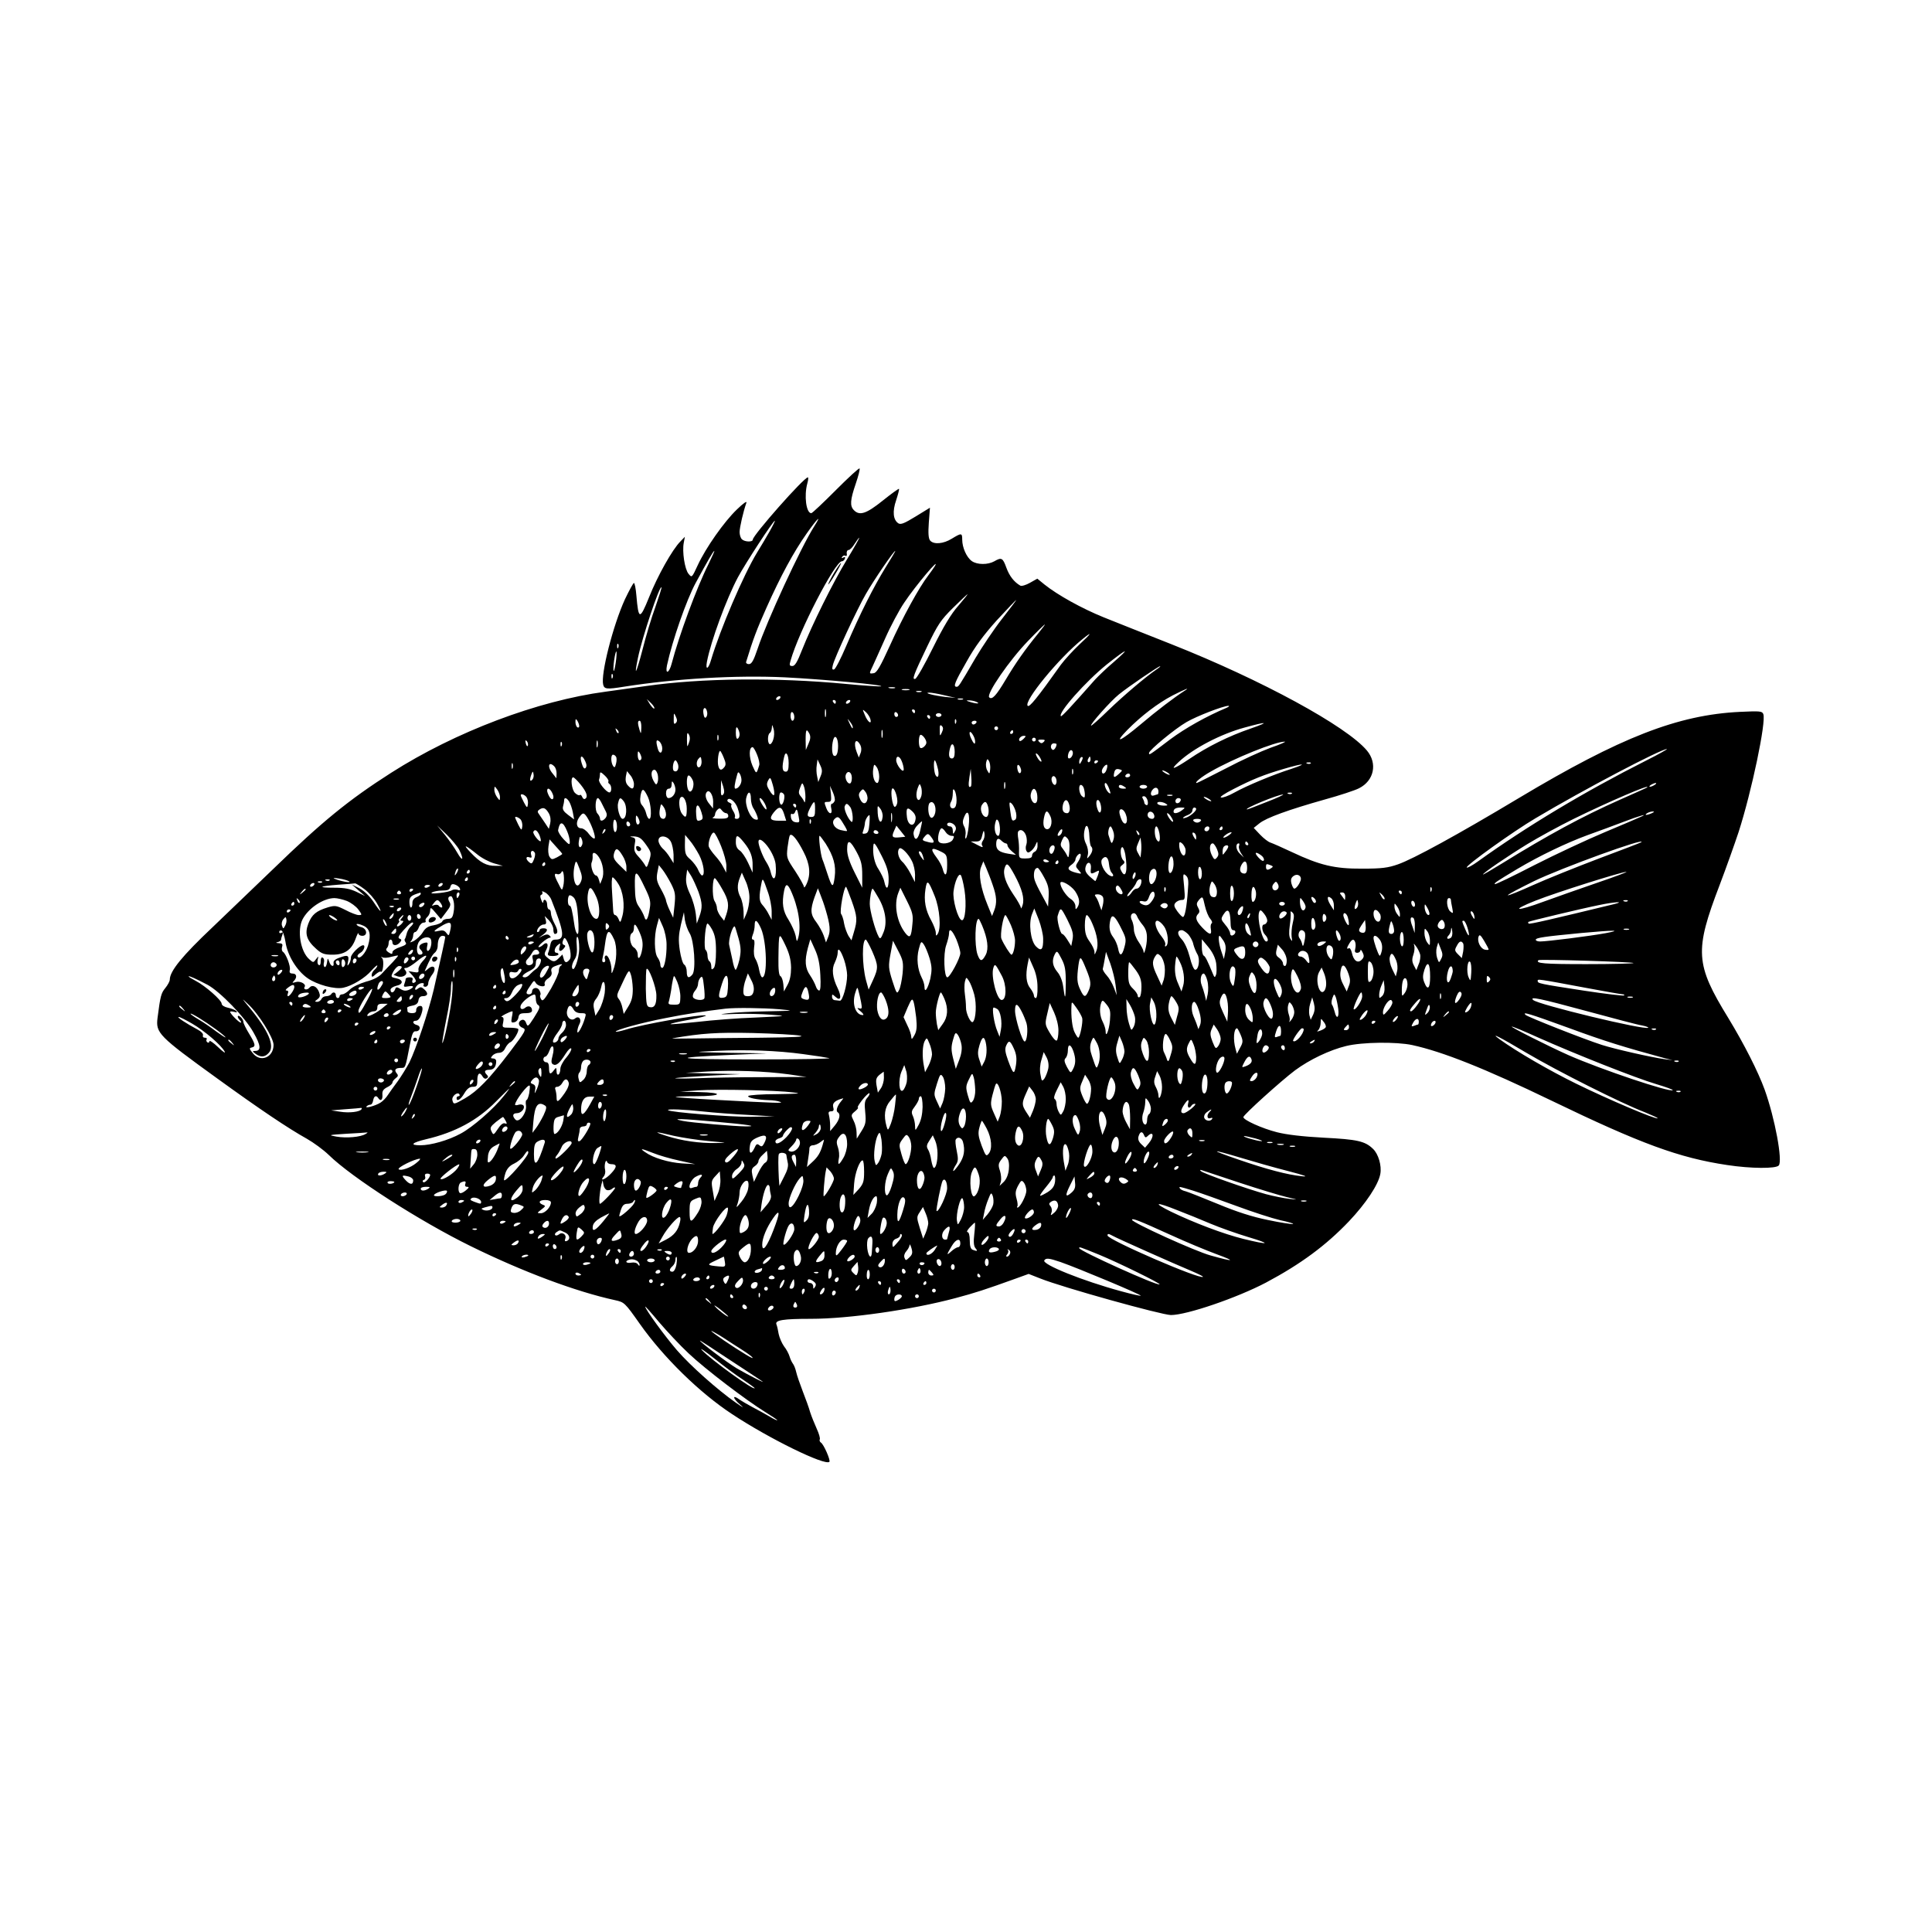 <?xml version="1.0" standalone="no"?>
<!DOCTYPE svg PUBLIC "-//W3C//DTD SVG 20010904//EN"
 "http://www.w3.org/TR/2001/REC-SVG-20010904/DTD/svg10.dtd">
<svg version="1.0" xmlns="http://www.w3.org/2000/svg"
 width="1024pt" height="1024pt" viewBox="0 0 1024 1024"
 preserveAspectRatio="xMidYMid meet">
<g transform="translate(0,1024) scale(0.1,-0.1)"
fill="#000000" stroke="none">
<path d="M4430 7642 c-67 -67 -125 -122 -130 -122 -27 0 -39 92 -21 158 5 17
6 32 3 32 -21 0 -292 -307 -292 -330 0 -14 -43 -13 -58 2 -7 7 -12 24 -12 38
0 24 20 111 36 155 4 12 -17 -3 -50 -35 -68 -65 -165 -203 -208 -296 -31 -67
-31 -67 -49 -45 -20 25 -34 117 -25 164 l6 32 -24 -25 c-42 -42 -121 -182
-166 -296 -49 -121 -56 -120 -67 9 -3 37 -9 67 -13 67 -4 0 -25 -39 -48 -87
-63 -138 -129 -397 -115 -452 6 -24 20 -25 108 -11 279 44 597 62 855 50 199
-10 538 -41 509 -48 -9 -1 -93 4 -185 13 -369 35 -767 31 -1059 -11 -55 -8
-152 -21 -215 -30 -361 -48 -797 -213 -1137 -430 -227 -145 -367 -260 -623
-508 -86 -83 -231 -222 -323 -310 -160 -151 -227 -233 -227 -278 0 -9 -11 -29
-24 -45 -22 -27 -26 -41 -41 -158 -10 -80 5 -96 315 -320 225 -163 378 -266
477 -321 35 -20 87 -58 115 -85 122 -120 484 -352 753 -484 279 -137 558 -241
764 -286 50 -11 52 -12 133 -127 125 -177 316 -364 488 -477 198 -131 493
-275 516 -253 7 8 -30 93 -45 102 -6 4 -9 12 -6 17 3 5 -4 30 -16 56 -12 27
-28 66 -35 88 -6 22 -24 72 -39 110 -15 39 -31 85 -35 103 -4 18 -12 38 -18
45 -5 7 -13 23 -17 37 -4 14 -17 39 -30 55 -12 17 -24 46 -28 65 -3 19 -8 42
-12 51 -8 22 37 29 183 29 201 0 535 48 767 110 105 28 157 45 318 103 l69 25
61 -24 c120 -48 642 -193 693 -194 84 0 350 91 504 172 186 99 319 198 440
325 89 94 156 194 166 251 8 43 -10 106 -39 133 -42 41 -84 50 -261 59 -113 6
-197 16 -248 29 -79 20 -178 65 -178 80 0 12 202 194 274 248 77 57 184 108
271 129 85 21 266 23 350 5 161 -35 385 -124 737 -294 474 -229 678 -304 933
-342 125 -19 259 -20 273 -2 21 25 -20 248 -75 402 -35 96 -108 240 -193 380
-175 285 -179 355 -46 703 35 92 80 219 101 282 69 214 147 585 131 625 -6 16
-17 17 -124 12 -330 -16 -634 -135 -1172 -457 -327 -196 -560 -323 -640 -351
-54 -19 -87 -23 -190 -23 -146 -1 -225 18 -373 88 -51 24 -101 46 -113 50 -11
3 -36 22 -55 42 l-34 36 30 24 c37 30 157 73 345 126 80 22 162 49 183 60 80
40 99 132 42 200 -108 129 -558 374 -1035 563 -135 53 -297 118 -360 143 -116
47 -244 118 -314 174 l-38 31 -39 -22 c-21 -12 -45 -19 -51 -15 -33 19 -58 51
-74 95 -19 53 -26 56 -64 34 -34 -19 -90 -19 -119 1 -28 20 -51 72 -51 114 0
36 -4 36 -55 5 -45 -28 -96 -32 -115 -10 -9 11 -11 38 -7 95 l6 79 -75 -46
c-59 -36 -79 -45 -92 -37 -28 18 -33 63 -12 123 10 31 17 57 15 60 -2 2 -41
-26 -87 -63 -86 -69 -122 -81 -152 -50 -22 22 -20 54 10 141 14 41 23 77 20
80 -3 4 -60 -49 -126 -115z m-114 -191 c-72 -113 -253 -506 -300 -648 -22 -65
-32 -83 -47 -83 -10 0 -17 6 -14 13 37 121 57 173 107 285 75 168 144 296 214
395 57 81 82 104 40 38z m-236 -26 c-17 -30 -47 -81 -67 -113 -73 -120 -196
-408 -244 -569 -14 -50 -31 -58 -22 -10 21 110 103 332 164 447 41 76 187 300
196 300 2 0 -10 -25 -27 -55z m408 -152 c-75 -124 -183 -342 -238 -480 -24
-62 -37 -83 -50 -83 -16 0 -17 5 -10 28 44 156 236 527 272 527 6 0 13 6 16
14 3 9 0 11 -8 6 -9 -5 -11 -4 -6 4 4 6 12 9 17 5 6 -3 9 2 7 12 -2 10 3 19
10 19 7 0 21 15 32 33 11 17 22 32 24 32 3 0 -27 -53 -66 -117z m-733 -23
c-62 -123 -157 -381 -195 -527 -13 -51 -35 -60 -25 -10 29 134 103 346 152
437 64 118 94 170 99 170 2 0 -12 -31 -31 -70z m939 -17 c-63 -102 -137 -248
-209 -417 -28 -66 -57 -122 -64 -124 -10 -3 -12 2 -7 22 10 42 129 298 176
379 42 73 147 227 155 227 2 0 -21 -39 -51 -87z m260 5 c-4 -7 -20 -29 -34
-48 -48 -62 -136 -222 -203 -371 -51 -112 -70 -145 -86 -147 -25 -4 -25 -3 -7
34 7 16 38 83 67 149 29 66 75 152 101 190 61 92 197 252 162 193z m-1480
-214 c-20 -54 -51 -157 -69 -229 -33 -126 -46 -150 -24 -43 23 112 115 386
125 375 2 -2 -13 -48 -32 -103z m1605 5 c-37 -41 -79 -111 -134 -222 -44 -89
-86 -163 -94 -165 -19 -6 -9 21 64 173 55 114 71 139 136 203 40 39 74 72 77
72 2 0 -20 -27 -49 -61z m232 -69 c-43 -55 -106 -149 -141 -208 -88 -151 -89
-152 -100 -152 -19 0 -10 23 53 133 44 79 90 141 160 219 55 59 101 108 103
108 2 0 -32 -45 -75 -100z m192 -77 c-71 -87 -120 -157 -173 -246 -50 -84 -72
-108 -87 -93 -17 17 108 198 206 299 46 48 86 87 89 87 2 0 -14 -21 -35 -47z
m218 -59 c-33 -31 -77 -79 -98 -107 -128 -180 -167 -227 -176 -218 -23 23 164
252 291 354 55 45 47 30 -17 -29z m-2444 -16 c-3 -8 -6 -5 -6 6 -1 11 2 17 5
13 3 -3 4 -12 1 -19z m-13 -77 c-4 -28 -9 -50 -11 -47 -3 3 -2 28 2 56 4 28 9
49 12 47 2 -3 1 -28 -3 -56z m2639 0 c-38 -32 -81 -74 -98 -92 -121 -137 -178
-199 -182 -195 -17 17 130 183 244 275 107 85 130 94 36 12z m227 -39 c-60
-41 -175 -139 -256 -217 -48 -47 -89 -83 -91 -81 -7 6 104 131 148 166 52 42
211 150 218 149 3 0 -5 -8 -19 -17z m-2883 -44 c-3 -8 -6 -5 -6 6 -1 11 2 17
5 13 3 -3 4 -12 1 -19z m1496 -55 c-7 -2 -21 -2 -30 0 -10 3 -4 5 12 5 17 0
24 -2 18 -5z m75 -10 c-10 -2 -26 -2 -35 0 -10 3 -2 5 17 5 19 0 27 -2 18 -5z
m1458 -6 c-50 -32 -144 -103 -230 -176 -108 -91 -146 -107 -71 -30 75 76 162
142 240 183 69 35 98 46 61 23z m-1393 -4 c-7 -2 -19 -2 -25 0 -7 3 -2 5 12 5
14 0 19 -2 13 -5z m122 -18 l60 -14 -53 5 c-61 7 -120 22 -87 23 11 0 47 -6
80 -14z m-870 -15 c-3 -5 -11 -10 -16 -10 -6 0 -7 5 -4 10 3 6 11 10 16 10 6
0 7 -4 4 -10z m968 -7 c-7 -2 -19 -2 -25 0 -7 3 -2 5 12 5 14 0 19 -2 13 -5z
m-1635 -48 c-3 -3 -13 7 -23 22 l-17 28 23 -22 c12 -12 20 -25 17 -28z m962
35 c0 -5 -2 -10 -4 -10 -3 0 -8 5 -11 10 -3 6 -1 10 4 10 6 0 11 -4 11 -10z
m75 0 c-3 -5 -11 -10 -16 -10 -6 0 -7 5 -4 10 3 6 11 10 16 10 6 0 7 -4 4 -10z
m670 0 c25 -11 -1 -11 -35 0 -20 6 -21 8 -5 8 11 0 29 -3 40 -8z m1325 -32
c-105 -44 -219 -108 -298 -167 -112 -85 -112 -85 -112 -72 0 15 138 129 199
164 55 32 193 85 221 86 8 0 4 -5 -10 -11z m-2752 -22 c2 -10 0 -22 -6 -28 -6
-6 -11 1 -14 22 -5 32 14 38 20 6z m629 -23 c-3 -10 -5 -2 -5 17 0 19 2 27 5
18 2 -10 2 -26 0 -35z m236 -14 c9 -32 -14 -17 -29 21 -14 33 -14 33 5 16 10
-9 21 -26 24 -37z m237 41 c0 -5 -2 -10 -4 -10 -3 0 -8 5 -11 10 -3 6 -1 10 4
10 6 0 11 -4 11 -10z m-640 -31 c0 -10 -4 -19 -10 -19 -5 0 -10 12 -10 26 0
14 4 23 10 19 6 -3 10 -15 10 -26z m550 10 c0 -5 -4 -9 -10 -9 -5 0 -10 7 -10
16 0 8 5 12 10 9 6 -3 10 -10 10 -16z m-1178 -41 c-9 -9 -12 -4 -11 23 0 32 1
33 11 11 8 -17 8 -26 0 -34z m1408 42 c0 -5 -7 -10 -15 -10 -8 0 -15 5 -15 10
0 6 7 10 15 10 8 0 15 -4 15 -10z m-60 -10 c0 -5 -2 -10 -4 -10 -3 0 -8 5 -11
10 -3 6 -1 10 4 10 6 0 11 -4 11 -10z m-1860 -48 c0 -7 -4 -10 -10 -7 -5 3
-10 16 -10 28 0 18 2 19 10 7 5 -8 10 -21 10 -28z m1450 -6 c0 -12 -5 -7 -19
24 -11 24 -11 24 3 6 9 -11 16 -24 16 -30z m547 22 c-3 -8 -6 -5 -6 6 -1 11 2
17 5 13 3 -3 4 -12 1 -19z m-1668 -25 c-1 -34 -2 -35 -9 -13 -11 36 -11 50 0
50 6 0 10 -17 9 -37z m1776 27 c-3 -5 -10 -10 -16 -10 -5 0 -9 5 -9 10 0 6 7
10 16 10 8 0 12 -4 9 -10z m1455 -31 c-117 -40 -230 -96 -327 -162 -84 -56
-106 -62 -55 -15 77 72 223 148 349 182 120 33 136 31 33 -5z m-2532 -60 c-5
-16 -14 -26 -19 -23 -12 7 -11 51 1 59 6 3 10 16 11 28 1 19 2 18 9 -6 5 -17
4 -40 -2 -58z m894 39 c-10 -22 -11 -21 -11 12 -1 26 2 31 11 22 8 -8 8 -17 0
-34z m-1072 -10 c0 -9 -4 -20 -10 -23 -6 -4 -10 9 -10 32 0 28 3 34 10 23 5
-8 10 -23 10 -32z m1370 32 c0 -5 -4 -10 -10 -10 -5 0 -10 5 -10 10 0 6 5 10
10 10 6 0 10 -4 10 -10z m-2012 -25 c-3 -3 -9 2 -12 12 -6 14 -5 15 5 6 7 -7
10 -15 7 -18z m1399 -22 c-3 -10 -5 -2 -5 17 0 19 2 27 5 18 2 -10 2 -26 0
-35z m-387 18 c7 -14 6 -29 -5 -53 l-14 -33 -1 53 c0 56 4 63 20 33z m1080 9
c0 -5 -5 -10 -11 -10 -5 0 -7 5 -4 10 3 6 8 10 11 10 2 0 4 -4 4 -10z m-1719
-58 c-9 -25 -9 -24 -10 18 0 36 2 41 10 27 7 -12 7 -27 0 -45z m1509 37 c6
-11 10 -27 8 -36 -2 -10 -9 -2 -20 21 -18 37 -7 52 12 15z m-1353 -21 c-3 -7
-5 -2 -5 12 0 14 2 19 5 13 2 -7 2 -19 0 -25z m1103 -14 c0 -15 -25 -36 -33
-27 -9 9 -9 58 0 67 8 8 33 -22 33 -40z m-468 -17 c0 -40 -9 -60 -23 -52 -10
7 -12 49 -3 83 9 33 26 12 26 -31z m983 37 c-9 -9 -18 -14 -21 -11 -9 9 6 27
22 27 13 0 13 -2 -1 -16z m65 -4 c0 -5 -4 -10 -10 -10 -5 0 -10 5 -10 10 0 6
5 10 10 10 6 0 10 -4 10 -10z m-2692 -31 c-3 -8 -7 -3 -11 10 -4 17 -3 21 5
13 5 -5 8 -16 6 -23z m369 -6 c-3 -10 -5 -4 -5 12 0 17 2 24 5 18 2 -7 2 -21
0 -30z m343 -9 c0 -30 -16 -31 -24 -1 -11 40 -8 51 9 37 8 -7 15 -23 15 -36z
m2022 34 c-9 -9 -15 -9 -24 0 -9 9 -7 12 12 12 19 0 21 -3 12 -12z m-2555 -20
c-3 -8 -6 -5 -6 6 -1 11 2 17 5 13 3 -3 4 -12 1 -19z m1583 3 c6 -12 7 -28 1
-43 l-9 -23 -11 28 c-20 51 -5 82 19 38z m2175 -14 c-49 -18 -157 -67 -238
-110 -82 -42 -151 -77 -154 -77 -15 0 25 33 75 61 120 69 345 160 392 158 8 0
-25 -15 -75 -32z m-1675 -23 c0 -24 -5 -34 -15 -34 -16 0 -19 20 -9 57 9 33
24 18 24 -23z m540 42 c0 -15 -14 -35 -21 -30 -15 9 -10 34 6 34 8 0 15 -2 15
-4z m-1587 -57 c9 -22 14 -47 11 -55 -15 -49 -15 -49 -36 -2 -19 45 -19 98 1
98 4 0 15 -18 24 -41z m1671 -2 c-7 -18 -24 -23 -24 -8 0 22 13 42 22 33 5 -5
6 -16 2 -25z m3041 -28 c-327 -165 -635 -350 -892 -535 -29 -21 -55 -35 -59
-32 -8 9 247 192 366 262 252 150 663 366 695 366 5 0 -44 -28 -110 -61z
m-5325 14 c0 -7 -4 -13 -10 -13 -5 0 -10 12 -10 28 0 21 2 24 10 12 5 -8 10
-21 10 -27z m436 1 c12 -28 12 -39 3 -50 -16 -20 -26 -17 -32 7 -6 22 1 79 10
79 2 0 11 -16 19 -36z m344 -30 c0 -32 -4 -44 -15 -44 -19 0 -22 22 -9 78 8
37 24 15 24 -34z m1340 12 c0 -6 -7 -2 -15 8 -8 11 -15 25 -15 30 0 6 7 2 15
-8 8 -11 15 -25 15 -30z m-2255 23 c4 -5 4 -22 0 -37 -5 -20 -8 -23 -16 -11
-12 19 -12 59 0 59 6 0 13 -5 16 -11z m-163 -24 c8 -17 8 -29 1 -36 -6 -6 -13
2 -20 26 -13 41 2 48 19 10z m609 -28 c-16 -16 -26 20 -10 40 13 15 14 14 17
-7 2 -12 -1 -27 -7 -33z m1069 27 c6 -14 10 -33 10 -42 -1 -25 -40 24 -40 49
0 27 19 23 30 -7z m951 -1 c-8 -15 -10 -15 -11 -2 0 17 10 32 18 25 2 -3 -1
-13 -7 -23z m49 12 c0 -8 -4 -15 -10 -15 -5 0 -7 7 -4 15 4 8 8 15 10 15 2 0
4 -7 4 -15z m-532 -53 c-3 -26 -4 -26 -15 -6 -7 11 -9 31 -6 44 5 19 7 20 15
6 5 -9 8 -29 6 -44z m-1654 26 c6 -24 -6 -44 -22 -34 -11 6 -4 56 8 56 4 0 10
-10 14 -22z m755 -63 l-12 -30 -6 30 c-4 17 -5 43 -2 60 l4 30 14 -30 c12 -25
12 -36 2 -60z m620 48 c11 -38 4 -65 -10 -42 -9 14 -13 79 -4 79 2 0 9 -16 14
-37z m851 33 c0 -3 -4 -8 -10 -11 -5 -3 -10 -1 -10 4 0 6 5 11 10 11 6 0 10
-2 10 -4z m-3103 -38 c-3 -7 -5 -2 -5 12 0 14 2 19 5 13 2 -7 2 -19 0 -25z
m4230 26 c-3 -3 -12 -4 -19 -1 -8 3 -5 6 6 6 11 1 17 -2 13 -5z m-4009 -16 c7
-7 12 -23 12 -37 l-1 -26 -19 24 c-31 36 -23 70 8 39z m1722 -55 c0 -18 -5
-33 -10 -33 -16 0 -27 38 -22 73 4 28 6 29 18 12 8 -10 14 -34 14 -52z m752
37 c1 -9 -1 -17 -7 -18 -5 -1 -11 10 -13 25 -4 29 13 23 20 -7z m453 1 c-7
-23 -25 -29 -25 -8 0 14 21 39 28 33 2 -3 1 -14 -3 -25z m980 4 c-95 -30 -239
-90 -303 -126 -30 -17 -61 -28 -70 -26 -10 2 17 20 66 45 101 52 161 76 267
107 101 30 133 31 40 0z m-1158 -27 c-3 -7 -5 -2 -5 12 0 14 2 19 5 13 2 -7 2
-19 0 -25z m243 0 c-25 -23 -31 -21 -24 9 4 15 11 19 25 16 20 -5 20 -6 -1
-25z m-2444 -3 c3 -14 3 -33 -1 -42 -6 -15 -9 -14 -22 10 -15 29 -12 57 6 57
6 0 13 -11 17 -25z m1660 -63 c-12 -11 -15 5 -8 48 l7 45 3 -44 c2 -23 1 -46
-2 -49z m1054 62 c0 -2 -9 0 -20 6 -11 6 -20 13 -20 16 0 2 9 0 20 -6 11 -6
20 -13 20 -16z m-3379 -27 c-13 -13 -15 1 -4 30 7 17 8 17 11 -1 2 -10 -1 -23
-7 -29z m404 -8 c-3 -4 -1 -10 5 -14 13 -8 13 -45 0 -45 -16 0 -60 54 -55 68
3 8 5 21 5 30 0 12 5 11 25 -8 13 -12 22 -26 20 -31z m135 -15 c0 -28 -11 -31
-33 -6 -10 11 -13 27 -10 46 l6 29 18 -22 c11 -13 19 -34 19 -47z m570 21 c0
-21 -17 -45 -32 -45 -8 0 -5 24 9 74 4 15 7 16 14 5 5 -8 9 -23 9 -34z m585
12 c0 -15 -4 -28 -9 -29 -14 -5 -30 28 -23 46 10 26 32 14 32 -17z m1475 13
c0 -5 -7 -10 -16 -10 -8 0 -12 5 -9 10 3 6 10 10 16 10 5 0 9 -4 9 -10z
m-2319 -24 c14 -29 -7 -79 -22 -55 -12 19 -11 79 1 79 6 0 15 -11 21 -24z
m1929 -7 c0 -10 -4 -19 -9 -19 -12 0 -23 29 -15 41 8 14 24 0 24 -22z m-2522
-18 c32 -40 40 -65 23 -75 -5 -3 -12 1 -15 10 -4 9 -9 14 -13 10 -3 -3 -15 1
-25 11 -18 16 -26 83 -10 83 5 0 23 -18 40 -39z m1025 -54 c-3 -5 -14 5 -24
23 -16 25 -17 35 -8 53 11 20 13 19 25 -23 7 -24 10 -48 7 -53z m-523 28 c0
-24 -18 -45 -37 -45 -7 0 -13 11 -13 25 0 16 6 25 15 25 9 0 15 9 15 23 0 18
2 19 10 7 5 -8 10 -24 10 -35z m252 -27 c-9 -9 -12 -1 -11 33 l1 44 11 -33 c7
-24 7 -36 -1 -44z m1495 35 c-3 -10 -5 -4 -5 12 0 17 2 24 5 18 2 -7 2 -21 0
-30z m-1058 -48 c-1 -22 -3 -33 -6 -25 -3 8 -12 22 -20 31 -11 13 -11 22 -2
45 10 27 12 27 19 9 5 -11 9 -38 9 -60z m615 9 c-3 -13 -10 -24 -14 -24 -14 0
-17 33 -6 63 10 26 11 26 18 6 4 -11 5 -32 2 -45z m995 35 c9 -26 9 -29 -3
-20 -16 14 -28 51 -16 51 4 0 13 -14 19 -31z m2891 21 c-8 -5 -19 -10 -25 -10
-5 0 -3 5 5 10 8 5 20 10 25 10 6 0 3 -5 -5 -10z m-3026 -16 c3 -9 6 -25 6
-36 0 -17 -3 -18 -15 -8 -16 13 -21 60 -6 60 5 0 12 -7 15 -16z m216 6 c12 -8
11 -10 -7 -10 -13 0 -23 5 -23 10 0 13 11 13 30 0z m120 0 c0 -5 -9 -10 -20
-10 -11 0 -20 5 -20 10 0 6 9 10 20 10 11 0 20 -4 20 -10z m-3430 -54 c-1 -21
-1 -21 -15 -2 -8 11 -15 29 -15 40 1 21 1 21 15 2 8 -11 15 -29 15 -40z m1774
-21 c-4 -8 -10 -15 -15 -15 -5 0 -7 -11 -3 -25 8 -34 -13 -33 -26 1 -13 34
-13 34 9 34 17 0 18 6 15 43 l-5 42 15 -33 c8 -18 13 -39 10 -47z m331 -13
c-3 -12 -9 -20 -14 -18 -11 7 -21 73 -14 93 9 23 35 -46 28 -75z m1385 62 c0
-8 -2 -14 -4 -14 -2 0 -11 -3 -20 -6 -19 -7 -22 16 -4 34 13 13 28 7 28 -14z
m2589 22 c-2 -2 -67 -31 -144 -65 -198 -88 -381 -187 -625 -338 -55 -34 -100
-60 -100 -58 0 8 129 96 235 161 59 36 169 96 244 133 183 90 418 191 390 167z
m-5801 -31 c14 -29 -2 -44 -17 -16 -6 11 -11 24 -11 30 0 20 17 11 28 -14z
m506 -19 c17 -36 22 -116 7 -116 -5 0 -12 12 -16 28 -3 15 -13 34 -21 43 -11
12 -13 27 -9 53 8 41 16 40 39 -8z m1164 -10 c-5 -30 -26 -31 -39 -2 -9 20 -9
29 2 42 12 14 14 14 26 -3 8 -10 12 -27 11 -37z m472 -7 c0 -23 -5 -39 -14
-42 -18 -7 -27 15 -15 34 5 8 9 28 9 44 0 23 3 27 10 15 5 -8 10 -31 10 -51z
m426 36 c3 -14 3 -33 0 -42 -11 -28 -40 9 -32 41 8 33 24 33 32 1z m-1716 -44
l-1 -36 -19 24 c-20 23 -26 52 -13 64 13 14 33 -17 33 -52z m200 16 c0 -18 6
-41 14 -52 7 -11 16 -30 20 -42 6 -17 3 -20 -12 -16 -26 7 -55 76 -47 113 9
40 25 38 25 -3z m175 23 c8 -13 -5 -61 -16 -54 -12 7 -12 64 0 64 6 0 12 -4
16 -10z m2692 4 c-3 -3 -12 -4 -19 -1 -8 3 -5 6 6 6 11 1 17 -2 13 -5z m-4057
-18 c6 -8 10 -25 8 -38 -3 -22 -5 -21 -21 9 -9 18 -17 34 -17 38 0 10 18 5 30
-9z m3423 7 c-7 -2 -19 -2 -25 0 -7 3 -2 5 12 5 14 0 19 -2 13 -5z m502 -33
c-55 -22 -102 -40 -105 -40 -23 2 163 79 190 79 8 0 -30 -18 -85 -39z m-3075
-36 c0 -48 -6 -53 -26 -26 -14 18 -19 74 -7 85 14 15 33 -18 33 -59z m2443 41
c3 -16 0 -24 -7 -22 -6 2 -11 8 -11 13 0 5 -4 15 -8 22 -5 7 -3 12 6 12 8 0
17 -11 20 -25z m337 -1 c0 -2 -9 0 -20 6 -11 6 -20 13 -20 16 0 2 9 0 20 -6
11 -6 20 -13 20 -16z m-3403 -3 c6 -10 15 -35 19 -56 l7 -38 -32 24 c-23 17
-31 29 -27 44 3 11 6 26 6 33 0 18 13 15 27 -7z m172 -8 c8 -16 18 -36 23 -46
6 -12 5 -23 -3 -33 -14 -17 -29 -18 -29 -2 0 6 -6 19 -14 27 -14 16 -11 81 3
81 4 0 13 -12 20 -27z m117 10 c20 -27 16 -93 -6 -93 -14 0 -31 57 -24 83 7
32 12 33 30 10z m603 -34 c15 -44 14 -59 -5 -59 -8 0 -12 4 -9 10 3 5 -1 20
-10 33 -8 13 -12 27 -9 30 4 4 -1 9 -10 13 -9 3 -13 10 -10 15 10 16 41 -9 53
-42z m145 21 c8 -16 11 -30 7 -30 -4 0 -15 14 -24 30 -10 17 -14 30 -8 30 5 0
16 -13 25 -30z m2204 18 c-6 -18 -28 -21 -28 -4 0 9 7 16 16 16 9 0 14 -5 12
-12z m-594 -14 c11 -28 6 -54 -8 -54 -21 0 -29 17 -22 46 7 27 21 31 30 8z
m170 -9 c8 -33 -4 -57 -15 -29 -11 27 -11 54 0 54 5 0 12 -11 15 -25z m-1514
-25 c0 -33 -3 -40 -20 -40 -24 0 -25 11 -5 50 21 40 25 38 25 -10z m638 6 c4
-33 -17 -64 -29 -44 -11 16 -12 62 -2 72 13 13 28 -1 31 -28z m276 18 c11 -28
6 -64 -7 -64 -21 0 -36 42 -23 63 14 21 22 22 30 1z m151 -41 c4 -19 2 -34 -5
-38 -16 -10 -19 -4 -26 51 -6 44 -5 47 9 34 8 -8 18 -29 22 -47z m795 47 c12
-8 9 -10 -12 -10 -15 0 -30 5 -33 10 -8 13 25 13 45 0z m-2650 -57 c0 -13 -6
-23 -14 -23 -18 0 -25 20 -18 55 5 26 6 27 18 10 8 -10 14 -29 14 -42z m690
47 c0 -5 -2 -10 -4 -10 -3 0 -8 5 -11 10 -3 6 -1 10 4 10 6 0 11 -4 11 -10z
m286 -7 c15 -20 19 -93 5 -77 -19 18 -39 67 -34 80 7 18 13 18 29 -3z m-788
-29 c9 -29 8 -36 -4 -41 -19 -7 -22 -4 -24 27 -5 61 11 69 28 14z m960 -24
c-5 -42 -23 -28 -26 20 -2 42 -1 44 13 25 9 -11 15 -31 13 -45z m-1769 19 c9
-16 11 -36 7 -54 l-7 -28 -19 29 c-11 16 -25 37 -32 47 -11 14 -10 19 2 27 20
13 32 8 49 -21z m940 1 c6 0 11 -7 11 -15 0 -11 -12 -15 -47 -14 -27 0 -42 3
-35 6 6 2 12 10 12 17 0 7 6 18 12 24 10 10 15 10 24 -3 6 -8 16 -15 23 -15z
m307 -5 l11 -35 -38 0 c-47 0 -54 11 -28 44 28 35 42 33 55 -9z m696 -30 c-7
-41 -39 -32 -45 13 -6 50 1 58 28 32 15 -14 21 -29 17 -45z m1412 50 c-21 -16
-44 -20 -44 -7 0 15 13 22 39 22 24 0 24 -1 5 -15z m76 7 c0 -11 -30 -37 -52
-45 -28 -10 -21 2 7 13 14 5 25 16 25 25 0 8 5 15 10 15 6 0 10 -4 10 -8z
m-2107 -40 c6 -30 5 -33 -16 -30 -14 2 -23 11 -25 27 -2 13 0 21 6 17 5 -3 13
1 16 10 8 21 12 17 19 -24z m1735 9 c12 -33 1 -59 -16 -39 -6 7 -13 25 -17 41
-10 38 20 37 33 -2z m-1241 -33 c-2 -13 -4 -5 -4 17 -1 22 1 32 4 23 2 -10 2
-28 0 -40z m407 -28 c-3 -30 -10 -59 -14 -63 -4 -5 -5 3 -3 16 3 14 0 35 -7
47 -9 17 -9 29 1 52 18 43 31 15 23 -52z m433 54 c15 -32 1 -76 -22 -68 -16 6
-19 33 -9 72 8 29 16 28 31 -4z m551 3 c2 -10 -3 -17 -12 -17 -18 0 -29 16
-21 31 9 14 29 6 33 -14z m2637 13 c-27 -12 -43 -12 -25 0 8 5 22 9 30 9 10 0
8 -3 -5 -9z m-5643 -22 c24 -38 48 -107 39 -112 -4 -3 -18 8 -30 24 -12 17
-30 30 -41 30 -24 0 -30 29 -11 57 20 28 25 28 43 1z m3096 1 c19 -30 8 -34
-12 -4 -9 14 -13 25 -9 25 5 0 14 -9 21 -21z m-2818 -26 c0 -7 -4 -13 -10 -13
-5 0 -10 12 -10 28 0 21 2 24 10 12 5 -8 10 -21 10 -27z m1218 -10 c-3 -37 -8
-49 -22 -51 -15 -3 -17 0 -11 14 4 11 8 28 9 39 0 17 15 43 24 45 2 0 2 -21 0
-47z m4087 37 c-11 -5 -96 -42 -190 -81 -93 -39 -262 -118 -374 -175 -112 -58
-206 -103 -208 -100 -5 5 5 12 120 81 116 69 260 138 372 179 55 20 141 51
190 70 82 32 138 47 90 26z m-5935 -14 c6 -8 10 -25 8 -38 -3 -21 -5 -20 -21
11 -9 19 -17 36 -17 38 0 8 19 1 30 -11z m1710 -22 c12 -19 21 -36 19 -38 -2
-2 -18 1 -35 5 -33 9 -49 40 -31 58 17 17 24 14 47 -25z m-1200 -15 c0 -16 -4
-29 -10 -29 -5 0 -10 16 -10 36 0 21 4 33 10 29 6 -3 10 -19 10 -36z m1027 19
c-3 -8 -6 -5 -6 6 -1 11 2 17 5 13 3 -3 4 -12 1 -19z m1003 -35 c0 -18 -4 -33
-9 -33 -15 0 -24 38 -16 68 5 20 8 23 16 11 5 -7 9 -29 9 -46z m1065 47 c-3
-5 -12 -10 -20 -10 -8 0 -17 5 -20 10 -4 6 5 10 20 10 15 0 24 -4 20 -10z
m-3025 -21 c0 -5 -4 -9 -10 -9 -5 0 -10 7 -10 16 0 8 5 12 10 9 6 -3 10 -10
10 -16z m1537 -32 c-11 -48 -29 -58 -35 -18 -2 12 6 32 20 46 12 13 24 23 25
22 1 -1 -4 -24 -10 -50z m-1871 -3 c8 -18 14 -43 14 -55 0 -19 -3 -18 -32 12
-18 19 -31 41 -30 49 9 50 26 48 48 -6z m2054 32 c8 -11 9 -20 1 -33 -9 -16
-10 -16 -11 5 0 13 -6 22 -15 22 -8 0 -15 5 -15 10 0 15 26 12 40 -4z m714
-60 c1 -25 5 -49 9 -52 11 -11 8 -29 -8 -50 -15 -18 -15 -18 -9 7 3 16 -1 39
-10 57 -10 19 -13 42 -9 66 8 49 25 32 27 -28z m-3339 -72 c25 -52 17 -63 -11
-14 -14 25 -44 68 -66 95 l-41 50 51 -49 c28 -28 58 -64 67 -82z m2333 68
c-39 -4 -44 2 -29 35 l12 27 24 -30 23 -29 -30 -3z m1132 33 c6 -15 6 -34 1
-47 -9 -24 -10 -24 -26 27 -4 15 3 45 11 45 3 0 9 -11 14 -25z m245 -11 c7
-39 -1 -57 -15 -34 -12 19 -13 70 -1 70 5 0 12 -16 16 -36z m265 28 c0 -13
-12 -22 -22 -16 -10 6 -1 24 13 24 5 0 9 -4 9 -8z m70 -2 c0 -5 -5 -10 -11
-10 -5 0 -7 5 -4 10 3 6 8 10 11 10 2 0 4 -4 4 -10z m-3279 -23 c-10 -9 -11
-8 -5 6 3 10 9 15 12 12 3 -3 0 -11 -7 -18z m1811 3 c7 -11 21 -20 31 -20 15
0 16 -3 7 -20 -11 -21 -64 -28 -75 -10 -9 14 4 70 16 70 5 0 14 -9 21 -20z
m615 -5 c-4 -8 -11 -15 -17 -15 -6 0 -6 7 2 20 14 22 24 19 15 -5z m-2768 -11
c6 -15 9 -29 7 -32 -8 -7 -45 41 -39 50 8 15 20 8 32 -18z m1796 16 c3 -5 -1
-10 -9 -10 -9 0 -16 5 -16 10 0 6 4 10 9 10 6 0 13 -4 16 -10z m555 -45 c-6
-8 -9 -19 -5 -25 8 -14 3 -13 -31 5 l-29 15 27 0 c22 0 28 6 34 33 7 28 9 29
12 9 2 -13 -2 -29 -8 -37z m228 27 c5 -15 6 -36 2 -48 -5 -11 -4 -27 0 -34 7
-11 11 -11 25 0 10 8 21 23 25 35 8 18 9 17 9 -6 1 -15 -6 -29 -14 -33 -8 -3
-15 -12 -15 -21 0 -11 -10 -15 -35 -15 -33 0 -35 1 -34 38 1 20 -1 50 -4 67
-3 16 -3 33 -1 37 11 17 32 7 42 -20z m600 3 c-3 -3 -9 2 -12 12 -6 14 -5 15
5 6 7 -7 10 -15 7 -18z m-2216 -60 c15 -37 28 -84 28 -104 l-1 -36 -16 30 c-8
17 -28 44 -43 60 -15 17 -30 38 -33 47 -7 21 14 79 27 75 6 -2 23 -34 38 -72z
m2518 47 c0 -15 -2 -15 -10 -2 -13 20 -13 33 0 25 6 -3 10 -14 10 -23z m176
13 c-11 -8 -24 -15 -30 -15 -5 0 -1 7 10 15 10 8 24 14 29 14 6 0 1 -6 -9 -14z
m-2257 -90 c34 -65 39 -120 16 -170 -7 -16 -14 -23 -14 -15 -1 8 -22 46 -47
84 -45 67 -46 71 -40 124 4 30 9 59 12 64 10 15 39 -20 73 -87z m677 78 c20
-27 17 -34 -13 -27 -37 9 -38 11 -23 29 16 19 20 19 36 -2z m-1850 -39 c-10
-26 -23 -14 -18 17 4 26 6 29 14 15 5 -10 7 -24 4 -32z m338 -1 c28 -40 29
-44 17 -85 -12 -37 -14 -40 -23 -22 -6 10 -22 31 -36 46 -20 22 -23 33 -18 62
6 30 4 35 -16 39 -13 3 -8 4 12 4 28 -2 39 -9 64 -44z m131 17 c8 -14 14 -45
15 -70 l0 -45 -19 30 c-10 17 -28 39 -40 49 -11 11 -21 29 -21 41 0 31 47 28
65 -5z m151 -72 c24 -47 32 -108 15 -108 -5 0 -14 14 -21 30 -7 17 -26 41 -41
55 -25 21 -29 30 -29 77 l1 53 25 -30 c14 -16 36 -51 50 -77z m237 67 c35 -43
47 -77 46 -123 l0 -37 -24 52 c-13 28 -33 58 -44 65 -14 9 -21 23 -21 45 0 42
8 41 43 -2z m433 -6 c42 -67 56 -117 48 -177 -8 -62 -14 -58 -39 18 -10 30
-21 64 -26 75 -10 26 -22 125 -15 125 3 0 17 -19 32 -41z m1292 -35 c-3 -38
-5 -45 -12 -29 -5 11 -16 28 -24 38 -12 14 -13 22 -3 44 11 23 14 25 27 11 11
-10 14 -30 12 -64z m-337 36 c5 0 9 -5 9 -11 0 -6 10 -20 23 -31 l22 -19 -40
6 c-49 8 -65 21 -65 50 0 30 10 37 27 20 8 -8 19 -15 24 -15z m717 -47 l-3
-28 -13 23 c-11 19 -11 28 0 53 l13 30 3 -25 c2 -15 2 -38 0 -53z m-3068 -9
c0 -2 -13 -10 -28 -18 -26 -13 -29 -13 -40 4 -6 10 -8 34 -5 55 l6 36 33 -37
c19 -20 34 -38 34 -40z m1077 54 c27 -30 51 -78 54 -109 7 -73 -11 -102 -26
-42 -3 16 -14 39 -23 53 -18 27 -42 88 -42 108 0 18 14 15 37 -10z m485 -47
c23 -43 28 -66 28 -120 l0 -66 -40 80 c-28 56 -40 93 -40 123 0 57 16 51 52
-17z m1741 20 c2 -10 1 -24 -3 -31 -10 -16 -30 18 -30 51 0 17 3 19 14 10 8
-6 16 -20 19 -30z m332 29 c3 -5 1 -10 -4 -10 -6 0 -11 5 -11 10 0 6 2 10 4
10 3 0 8 -4 11 -10z m2084 6 c-2 -2 -103 -41 -224 -86 -121 -46 -278 -109
-349 -141 -71 -32 -132 -57 -134 -54 -3 3 60 36 139 75 145 70 599 235 568
206z m-4024 -76 c26 -52 35 -82 35 -120 0 -53 -13 -61 -23 -13 -3 16 -17 44
-30 65 -22 31 -33 83 -28 126 2 23 11 12 46 -58z m1775 40 c10 -24 10 -33 0
-45 -11 -14 -15 -12 -28 14 -14 30 -11 61 6 61 5 0 15 -14 22 -30z m117 16
c-3 -7 2 -24 10 -37 l16 -24 -23 22 c-20 19 -23 53 -4 53 3 0 4 -6 1 -14z
m-4038 -44 c24 -20 65 -41 90 -48 l46 -13 -38 0 c-48 -1 -82 17 -132 70 -45
47 -32 44 34 -9z m3061 36 c0 -7 -4 -19 -9 -27 -11 -17 -25 3 -17 24 7 18 26
20 26 3z m920 5 c0 -5 -7 -17 -15 -27 -15 -20 -15 -20 -15 0 0 12 3 24 7 27 9
9 23 9 23 0z m-1676 -78 c9 -18 16 -50 16 -72 l-1 -38 -23 45 c-13 25 -33 54
-45 64 -20 19 -28 56 -14 69 10 10 49 -30 67 -68z m1130 38 c14 -85 3 -134
-20 -91 -10 18 -9 24 5 34 13 10 14 15 4 25 -15 15 -18 69 -4 69 4 0 11 -17
15 -37z m-2665 -7 c12 -18 21 -45 21 -60 l0 -27 -36 35 c-29 28 -35 40 -30 61
9 34 20 32 45 -9z m1691 19 c28 -14 30 -20 30 -71 0 -56 -12 -65 -24 -18 -4
15 -18 41 -32 59 -37 49 -29 58 26 30z m-2156 -4 c4 -5 2 -21 -4 -36 -9 -23
-13 -25 -25 -15 -20 16 -19 34 1 26 12 -4 14 -1 9 14 -6 20 9 28 19 11z m2059
-23 c6 -22 5 -22 -8 -4 -17 22 -20 40 -6 32 5 -3 11 -16 14 -28z m-1718 -2
c21 -32 29 -86 16 -116 l-10 -25 -7 23 c-3 12 -10 22 -15 22 -14 0 -31 51 -23
69 4 9 6 24 5 34 -3 25 16 21 34 -7z m2540 -22 c-16 -24 -15 -27 2 -46 18 -21
18 -21 -12 -14 -44 11 -53 24 -27 42 12 8 22 21 22 28 0 6 6 18 12 24 20 20
22 -5 3 -34z m969 33 c11 -8 17 -19 15 -26 -3 -8 -13 -3 -28 13 -26 28 -17 35
13 13z m-464 -47 c0 -14 -4 -31 -9 -39 -14 -23 -23 6 -16 51 8 44 25 36 25
-12z m-342 -1 c2 -19 8 -38 13 -43 16 -17 10 -27 -10 -16 -29 15 -54 70 -39
87 17 21 33 10 36 -28z m-318 15 c0 -2 -7 -4 -15 -4 -8 0 -15 4 -15 10 0 5 7
7 15 4 8 -4 15 -8 15 -10z m-2482 -109 c-25 -54 -50 23 -31 94 6 22 8 20 24
-22 15 -38 16 -52 7 -72z m2532 105 c0 -5 -5 -10 -11 -10 -5 0 -7 5 -4 10 3 6
8 10 11 10 2 0 4 -4 4 -10z m1000 -31 c0 -19 -5 -29 -14 -29 -23 0 -30 20 -16
46 16 29 30 22 30 -17z m-3720 21 c0 -5 -5 -10 -11 -10 -5 0 -7 5 -4 10 3 6 8
10 11 10 2 0 4 -4 4 -10z m2371 -109 c22 -62 24 -97 8 -138 l-11 -28 -24 59
c-36 88 -49 164 -34 201 l12 30 15 -35 c8 -19 24 -59 34 -89z m521 86 c-4 -30
0 -32 28 -17 18 9 18 8 9 -20 -6 -16 -12 -30 -14 -30 -1 0 -14 11 -30 25 -21
20 -26 32 -21 51 9 33 32 25 28 -9z m-405 -34 c40 -74 54 -125 43 -160 -5 -16
-9 -22 -9 -14 -1 7 -18 39 -40 70 -41 61 -57 108 -46 141 10 31 18 25 52 -37z
m1358 51 c13 -5 14 -8 3 -15 -19 -13 -28 -11 -28 6 0 17 2 18 25 9z m-3178
-98 c22 -44 24 -57 18 -115 l-7 -65 -19 40 c-10 21 -18 45 -19 51 0 7 -12 34
-27 61 -22 39 -25 54 -19 87 l8 40 20 -25 c11 -14 31 -47 45 -74z m2813 53 c0
-16 -4 -29 -10 -29 -5 0 -10 16 -10 36 0 21 4 33 10 29 6 -3 10 -19 10 -36z
m-3949 4 c-12 -20 -14 -14 -5 12 4 9 9 14 11 11 3 -2 0 -13 -6 -23z m3113 -23
c22 -40 26 -60 24 -102 l-3 -53 -16 30 c-50 91 -59 112 -59 135 0 26 7 40 20
40 4 0 19 -22 34 -50z m596 19 c0 -28 -19 -61 -31 -54 -13 9 -11 59 3 73 15
15 28 6 28 -19z m-3640 11 c0 -5 -5 -10 -11 -10 -5 0 -7 5 -4 10 3 6 8 10 11
10 2 0 4 -4 4 -10z m495 -78 c-6 -24 -7 -23 -25 14 -24 45 -25 58 -6 51 8 -3
18 2 22 11 11 22 18 -40 9 -76z m717 -29 c21 -60 22 -84 4 -133 l-13 -35 -5
50 c-3 28 -16 75 -30 105 -19 40 -24 65 -21 93 l5 38 21 -33 c11 -18 28 -57
39 -85z m-283 20 c27 -55 31 -73 25 -107 -9 -59 -20 -75 -29 -45 -4 13 -17 37
-28 53 -17 23 -21 47 -22 108 -2 93 7 91 54 -9z m2597 61 c-4 -9 -9 -15 -11
-12 -3 3 -3 13 1 22 4 9 9 15 11 12 3 -3 3 -13 -1 -22z m2449 -33 c-93 -32
-221 -77 -284 -100 -145 -54 -180 -49 -41 6 109 43 454 152 480 152 8 0 -61
-26 -155 -58z m-4493 -81 c0 -25 -7 -61 -15 -80 l-15 -35 -1 45 c-1 25 -8 58
-16 74 -18 34 -19 65 -4 103 l11 28 20 -45 c12 -25 21 -65 20 -90z m1140 43
c12 -76 4 -167 -15 -160 -20 6 -49 109 -43 153 7 54 27 97 38 86 5 -5 14 -41
20 -79z m1184 -2 c-6 -88 -16 -141 -26 -141 -5 0 -18 14 -30 30 -18 25 -19 34
-10 45 7 8 21 15 33 15 18 0 19 4 13 72 -7 66 -6 71 9 58 13 -11 16 -26 11
-79z m597 51 c-8 -22 -24 -42 -33 -42 -4 0 -11 12 -15 27 -5 20 -2 31 11 40
22 16 46 -1 37 -25z m-5043 -3 c18 -11 -46 0 -75 13 -13 5 -7 6 20 2 22 -3 47
-10 55 -15z m630 11 c0 -5 -5 -10 -11 -10 -5 0 -7 5 -4 10 3 6 8 10 11 10 2 0
4 -4 4 -10z m796 -23 c27 -41 37 -118 23 -171 -10 -37 -12 -39 -20 -18 -5 12
-13 22 -19 22 -5 0 -10 10 -10 23 -1 12 -3 57 -6 100 -3 42 -2 77 3 77 4 0 18
-15 29 -33z m553 -31 c33 -57 37 -85 20 -135 l-11 -31 -19 24 c-10 13 -19 33
-19 43 0 10 -6 27 -13 38 -14 22 -11 129 3 120 5 -3 23 -30 39 -59z m-2082 48
c-3 -3 -12 -4 -19 -1 -8 3 -5 6 6 6 11 1 17 -2 13 -5z m2322 -59 c12 -32 21
-80 21 -105 l0 -45 -16 30 c-8 17 -24 39 -34 50 -17 19 -18 45 -4 114 6 30 8
28 33 -44z m1981 56 c0 -21 -13 -41 -26 -41 -8 0 -19 -9 -26 -20 -7 -11 -17
-20 -22 -20 -5 0 2 12 16 28 14 15 28 35 31 45 7 18 27 24 27 8z m-4343 -7
c-3 -3 -12 -4 -19 -1 -8 3 -5 6 6 6 11 1 17 -2 13 -5z m3247 -73 c27 -67 35
-171 16 -201 -8 -12 -10 -11 -10 6 0 12 -11 41 -24 65 -31 55 -40 106 -31 165
8 55 15 50 49 -35z m744 26 c24 -36 28 -63 12 -87 -8 -12 -10 -11 -10 7 0 13
-11 30 -26 39 -24 16 -54 62 -54 83 0 20 55 -10 78 -42z m752 -2 c0 -27 -8
-35 -26 -28 -15 5 -18 40 -7 69 6 16 7 16 20 -2 7 -10 13 -27 13 -39z m321 12
c-18 -18 -38 8 -21 28 12 15 14 15 23 0 6 -11 5 -21 -2 -28z m-5106 23 c-3 -5
-11 -10 -16 -10 -6 0 -7 5 -4 10 3 6 11 10 16 10 6 0 7 -4 4 -10z m267 -23
c24 -18 53 -52 66 -75 32 -57 22 -53 -19 9 -21 31 -50 58 -74 71 l-40 20 35
-31 35 -30 -45 22 c-34 16 -63 22 -117 22 -94 0 -83 8 20 16 45 3 85 6 89 7 3
1 26 -13 50 -31z m413 23 c-3 -5 -11 -10 -16 -10 -6 0 -7 5 -4 10 3 6 11 10
16 10 6 0 7 -4 4 -10z m93 -20 c3 -9 -1 -11 -13 -6 -10 3 -23 2 -29 -2 -6 -5
-36 -12 -66 -15 -37 -4 -50 -3 -40 3 8 5 32 10 53 10 30 0 40 4 44 19 4 15 10
18 26 12 12 -4 23 -14 25 -21z m-158 16 c0 -2 -7 -6 -15 -10 -8 -3 -15 -1 -15
4 0 6 7 10 15 10 8 0 15 -2 15 -4z m1910 -23 c42 -90 58 -192 41 -253 -7 -24
-8 -23 -14 11 -4 19 -21 57 -37 83 -31 47 -37 89 -24 155 8 38 17 39 34 4z
m1760 -15 c0 -13 -17 -9 -30 7 -6 8 -8 20 -4 26 5 9 11 7 21 -6 7 -11 13 -22
13 -27z m590 -3 c0 -19 -4 -37 -10 -40 -6 -4 -10 12 -10 40 0 28 4 44 10 40 6
-3 10 -21 10 -40z m-3378 -22 c19 -44 19 -113 -1 -113 -28 0 -54 78 -45 133 7
45 19 40 46 -20z m1352 -17 c30 -84 31 -103 12 -166 l-13 -44 -16 24 c-8 14
-19 43 -23 65 -3 22 -11 45 -16 51 -9 13 15 144 26 144 2 0 15 -33 30 -74z
m1663 52 c-3 -8 -6 -5 -6 6 -1 11 2 17 5 13 3 -3 4 -12 1 -19z m478 2 c7 -23
-2 -60 -15 -60 -5 0 -8 18 -7 40 1 43 12 52 22 20z m932 -2 c-3 -8 -6 -5 -6 6
-1 11 2 17 5 13 3 -3 4 -12 1 -19z m-5967 8 c0 -2 -8 -10 -17 -17 -16 -13 -17
-12 -4 4 13 16 21 21 21 13z m570 0 c0 -3 -4 -8 -10 -11 -5 -3 -10 -1 -10 4 0
6 5 11 10 11 6 0 10 -2 10 -4z m2187 -111 c23 -78 25 -108 13 -140 l-12 -30
-12 36 c-7 20 -25 52 -39 71 -32 41 -33 66 -10 132 l18 48 13 -33 c8 -19 21
-56 29 -84z m277 70 c39 -65 50 -135 29 -186 -13 -33 -18 -38 -25 -25 -19 33
-48 140 -48 175 0 34 9 81 15 81 2 0 15 -20 29 -45z m182 -142 c-6 -70 -13
-79 -37 -49 -46 59 -62 151 -38 213 l11 28 35 -70 c30 -60 34 -77 29 -122z
m-2711 167 c3 -5 -1 -10 -10 -10 -9 0 -13 5 -10 10 3 6 8 10 10 10 2 0 7 -4
10 -10z m797 -38 c70 -177 74 -212 23 -212 -17 0 -24 -7 -28 -27 -3 -16 -8
-35 -12 -44 -4 -12 1 -16 25 -16 16 0 30 4 30 9 0 4 -4 8 -10 8 -16 0 -12 26
6 41 15 12 16 11 10 -9 -8 -25 5 -30 23 -8 9 11 9 15 0 18 -8 3 -10 11 -5 23
6 16 9 17 17 5 20 -32 31 -91 18 -106 -16 -20 -26 -18 -32 7 l-6 20 -21 -21
c-21 -21 -30 -20 -62 7 -14 13 -14 18 -2 41 15 29 2 44 -19 23 -6 -6 -16 -11
-21 -11 -6 0 2 11 18 25 16 14 34 25 40 25 7 0 6 4 -1 11 -8 8 -17 8 -34 0
l-24 -12 23 17 c27 20 28 34 2 34 -11 0 -20 -4 -20 -10 0 -5 -5 -10 -10 -10
-6 0 -5 8 2 20 7 11 20 20 29 20 13 0 16 6 12 23 l-6 22 23 -23 c12 -13 23
-35 23 -48 0 -13 3 -24 8 -24 18 0 17 19 -1 53 -11 20 -20 46 -20 57 0 11 -4
20 -10 20 -5 0 -10 11 -10 25 0 25 -19 37 -21 13 0 -7 -5 -2 -10 12 -7 17 -7
26 1 28 5 2 7 8 4 14 -4 6 3 5 15 -2 12 -6 27 -23 33 -38z m3198 24 c0 -8 -8
-24 -18 -36 -13 -17 -24 -21 -40 -16 -28 9 -29 26 -2 19 16 -4 23 2 31 26 11
30 29 34 29 7z m1310 14 c0 -5 -2 -10 -4 -10 -3 0 -8 5 -11 10 -3 6 -1 10 4
10 6 0 11 -4 11 -10z m-5200 -8 c0 -4 -10 -12 -22 -17 -15 -6 -23 -18 -22 -33
0 -12 -3 -22 -8 -22 -4 0 -8 13 -8 29 0 28 8 35 58 50 1 1 2 -2 2 -7z m204 -7
c-4 -8 -8 -15 -10 -15 -2 0 -4 7 -4 15 0 8 4 15 10 15 5 0 7 -7 4 -15z m4696
-7 c0 -12 -1 -19 -3 -17 -1 2 -9 12 -16 22 -12 14 -11 17 3 17 10 0 16 -8 16
-22z m208 -14 c-4 -3 -12 5 -18 18 -12 22 -12 22 6 6 10 -10 15 -20 12 -24z
m-4274 -96 c4 -54 3 -88 -2 -88 -6 0 -12 17 -16 38 -13 89 -19 112 -27 112
-11 0 -12 44 -2 54 4 3 14 -1 24 -11 12 -13 19 -44 23 -105z m2782 107 c4 -8
3 -27 -1 -43 l-7 -27 -11 30 c-5 17 -14 36 -20 43 -7 9 -4 12 12 12 12 0 24
-7 27 -15z m-3442 -21 c4 -14 4 -41 0 -60 -5 -28 -11 -34 -30 -34 -14 0 -27
-6 -30 -14 -3 -7 -23 -16 -45 -20 -30 -5 -44 -14 -58 -37 -10 -17 -32 -37 -47
-46 -19 -9 -25 -10 -16 -2 6 7 12 21 12 31 0 10 5 18 10 18 6 0 15 11 20 25 5
14 17 25 25 25 9 0 14 4 11 9 -3 5 1 14 9 21 8 7 15 22 15 34 1 19 4 18 29
-12 l28 -33 28 37 c23 29 26 40 17 54 -10 17 -7 30 9 30 4 0 10 -12 13 -26z
m4010 -93 c10 -11 13 -22 8 -25 -5 -3 -7 -17 -4 -31 6 -34 -8 -31 -46 9 -34
36 -39 55 -21 73 8 8 8 17 -1 33 -10 18 -8 25 6 42 18 19 19 18 30 -32 6 -27
19 -59 28 -69z m560 87 c-4 -6 -10 -5 -15 3 -14 22 -10 33 6 19 8 -7 12 -17 9
-22z m96 -17 l0 -26 -19 30 c-20 33 -17 53 5 34 8 -6 14 -23 14 -38z m-5482
14 c-3 -3 -9 2 -12 12 -6 14 -5 15 5 6 7 -7 10 -15 7 -18z m250 10 c22 -9 49
-29 61 -45 21 -29 21 -30 2 -30 -10 0 -42 12 -70 27 -48 24 -55 25 -93 14 -62
-19 -85 -38 -104 -87 -20 -53 -9 -88 43 -134 28 -25 42 -30 86 -30 64 0 101
26 122 85 8 22 14 34 15 28 0 -7 9 -13 20 -13 30 0 26 38 -5 46 -14 3 -25 10
-25 15 0 4 15 2 33 -6 37 -15 45 -47 28 -106 -12 -40 -45 -76 -55 -60 -4 5 3
15 14 21 18 9 29 40 15 40 -18 0 -65 -47 -65 -64 0 -12 -5 -28 -11 -36 -8 -12
-9 -9 -5 11 8 35 0 40 -42 24 -25 -8 -36 -18 -34 -29 4 -24 -15 -19 -23 7 -8
21 -8 21 -12 -6 -2 -15 -8 -25 -13 -22 -4 3 -6 14 -3 24 3 10 0 22 -6 25 -7 5
-11 -3 -11 -19 0 -16 -4 -24 -11 -19 -6 3 -8 16 -5 28 5 20 5 20 -9 2 -14 -19
-15 -19 -36 0 -47 41 -65 154 -35 212 31 59 109 111 168 112 15 0 45 -7 66
-15z m275 8 c-7 -2 -19 -2 -25 0 -7 3 -2 5 12 5 14 0 19 -2 13 -5z m4807 -39
c0 -7 -4 -15 -9 -18 -11 -7 -21 17 -21 47 1 22 1 22 15 3 8 -11 15 -25 15 -32z
m770 37 c0 -5 3 -24 7 -42 6 -31 5 -33 -10 -20 -18 14 -24 71 -7 71 6 0 10 -4
10 -9z m-5352 -21 c7 -11 8 -20 3 -20 -6 0 -12 4 -16 10 -3 5 -13 6 -23 3 -15
-6 -15 -5 -3 10 17 22 23 21 39 -3z m4853 -23 c-13 -13 -15 1 -4 30 7 17 8 17
11 -1 2 -10 -1 -23 -7 -29z m309 17 c0 -8 -4 -12 -10 -9 -5 3 -10 13 -10 21 0
8 5 12 10 9 6 -3 10 -13 10 -21z m1127 20 c-3 -3 -12 -4 -19 -1 -8 3 -5 6 6 6
11 1 17 -2 13 -5z m-7067 -14 c0 -5 -5 -10 -11 -10 -5 0 -7 5 -4 10 3 6 8 10
11 10 2 0 4 -4 4 -10z m682 -12 c-6 -6 -15 -8 -19 -4 -4 4 -1 11 7 16 19 12
27 3 12 -12z m3942 -8 c-6 -6 -15 -6 -24 0 -13 9 -13 11 0 20 18 11 39 -5 24
-20z m626 20 c0 -5 -7 -10 -15 -10 -8 0 -15 5 -15 10 0 6 7 10 15 10 8 0 15
-4 15 -10z m1745 -2 c-330 -80 -449 -108 -453 -103 -3 3 -3 7 -1 9 5 4 275 69
374 89 80 17 144 21 80 5z m-1135 -52 c0 -20 0 -20 -15 0 -8 10 -14 28 -14 39
0 20 0 20 14 1 8 -11 15 -29 15 -40z m155 -4 c-9 -9 -25 19 -24 43 0 16 2 15
15 -8 9 -16 13 -32 9 -35z m-5488 42 c-3 -3 -12 -4 -19 -1 -8 3 -5 6 6 6 11 1
17 -2 13 -5z m4498 -23 c-7 -23 -25 -29 -25 -8 0 14 21 39 28 33 2 -3 1 -14
-3 -25z m-4460 9 c-3 -5 -11 -10 -16 -10 -6 0 -7 5 -4 10 3 6 11 10 16 10 6 0
7 -4 4 -10z m3560 -158 l-7 -36 -20 32 c-11 18 -23 32 -28 32 -10 0 -30 78
-24 96 15 49 16 48 51 -20 28 -56 33 -75 28 -104z m-4145 154 c0 -3 -4 -8 -10
-11 -5 -3 -10 -1 -10 4 0 6 5 11 10 11 6 0 10 -2 10 -4z m3989 -151 c1 -59
-10 -70 -39 -40 -28 30 -39 122 -20 170 l12 30 24 -60 c12 -33 23 -78 23 -100z
m993 92 c0 -34 5 -47 15 -47 17 0 13 -22 -5 -28 -7 -2 -12 3 -12 11 0 9 -11
29 -26 46 -24 29 -24 31 -8 56 22 34 34 20 36 -38z m194 -2 c-3 -8 -10 -15
-16 -15 -15 0 -12 -37 5 -54 16 -16 20 -36 7 -36 -21 0 -51 123 -38 156 5 14
10 12 27 -10 12 -15 18 -33 15 -41z m597 43 c6 -8 7 -23 3 -33 -9 -24 -36 -1
-36 32 0 27 17 27 33 1z m-493 3 c0 -12 -29 -35 -36 -28 -11 10 5 37 21 37 8
0 15 -4 15 -9z m32 -53 c-6 -24 -8 -56 -6 -73 4 -26 4 -27 -6 -12 -8 12 -9 36
-4 70 4 29 6 59 5 67 -2 12 0 12 10 3 9 -9 9 -22 1 -55z m961 42 c3 -11 3 -20
1 -20 -2 0 -8 9 -14 20 -6 11 -7 20 -2 20 6 0 12 -9 15 -20z m-5729 -5 c-4 -8
-11 -15 -16 -15 -6 0 -5 6 2 15 7 8 14 15 16 15 2 0 1 -7 -2 -15z m146 -6 c0
-5 -4 -9 -10 -9 -5 0 -10 7 -10 16 0 8 5 12 10 9 6 -3 10 -10 10 -16z m1425
-85 c24 -36 35 -195 15 -219 -19 -23 -30 -18 -30 15 0 16 -6 33 -13 37 -8 4
-18 39 -24 77 -8 55 -6 82 6 135 l16 66 5 -41 c4 -23 15 -54 25 -70z m2372 89
c4 -10 17 -31 30 -46 16 -20 23 -41 22 -70 0 -39 -17 -99 -18 -69 -1 7 -12 30
-26 50 -14 20 -25 49 -25 65 0 16 -5 37 -10 48 -11 20 -6 39 11 39 5 0 13 -8
16 -17z m596 2 c-3 -9 -8 -14 -10 -11 -3 3 -2 9 2 15 9 16 15 13 8 -4z m407
-10 c0 -8 -4 -17 -10 -20 -6 -4 -10 5 -10 20 0 15 4 24 10 20 6 -3 10 -12 10
-20z m114 3 c10 -40 6 -54 -9 -28 -8 14 -14 31 -15 38 0 21 17 13 24 -10z
m-5368 -3 c10 -8 15 -14 9 -14 -5 0 -19 6 -29 14 -11 8 -15 15 -10 15 6 0 19
-7 30 -15z m354 0 c-10 -12 -10 -15 0 -15 10 0 10 -3 0 -15 -7 -8 -17 -15 -22
-15 -6 0 -5 7 2 15 7 8 9 15 5 15 -4 0 -2 7 5 15 7 8 15 15 17 15 3 0 0 -7 -7
-15z m50 0 c0 -8 -4 -15 -10 -15 -5 0 -10 7 -10 15 0 8 5 15 10 15 6 0 10 -7
10 -15z m3178 -38 c12 -28 22 -65 22 -82 0 -36 -10 -75 -19 -75 -6 0 -40 53
-53 84 -9 19 10 126 21 126 3 0 16 -24 29 -53z m432 7 c26 -60 34 -113 21
-144 -9 -22 -10 -23 -10 -4 -1 11 -12 35 -26 54 -19 26 -25 46 -25 87 0 30 5
53 10 53 6 0 20 -21 30 -46z m155 -29 c24 -47 25 -57 15 -94 -13 -50 -26 -52
-34 -7 -4 19 -15 45 -26 59 -20 26 -24 54 -14 95 9 31 26 15 59 -53z m-4434
18 c-9 -17 -10 -17 -16 0 -4 9 -1 25 6 34 13 15 14 15 17 0 2 -9 -1 -24 -7
-34z m5461 8 c2 -13 -3 -26 -9 -28 -9 -3 -13 7 -13 33 0 41 17 37 22 -5z m527
-9 l-1 -37 -12 35 c-14 36 -12 55 5 45 5 -4 9 -23 8 -43z m-5449 3 c0 -5 -5
-3 -10 5 -5 8 -10 20 -10 25 0 6 5 3 10 -5 5 -8 10 -19 10 -25z m1483 -100 c1
-63 -11 -125 -23 -125 -6 0 -10 8 -10 18 0 10 -7 27 -15 38 -17 23 -19 113 -3
169 l11 40 20 -45 c11 -25 20 -67 20 -95z m1672 101 c30 -71 36 -124 20 -156
-20 -38 -30 -38 -44 1 -17 50 -13 189 6 189 2 0 10 -15 18 -34z m2451 -11 c-6
-17 -36 -9 -36 9 0 7 5 17 12 24 9 9 14 9 21 -4 5 -8 6 -22 3 -29z m-5271 -22
c-6 -24 -7 -24 -19 -8 -10 14 -20 16 -42 11 -35 -9 -25 3 26 32 39 21 47 13
35 -35z m1649 15 c30 -70 35 -258 6 -258 -5 0 -12 17 -16 38 -3 20 -12 46 -19
58 -9 13 -11 36 -8 63 4 27 2 41 -5 41 -8 0 -9 8 -2 26 6 14 10 36 10 50 0 36
13 29 34 -18z m2135 13 c22 -30 28 -95 11 -106 -5 -3 -7 0 -4 8 3 8 -6 27 -19
43 -31 37 -43 84 -23 84 8 0 24 -13 35 -29z m1064 -32 c-4 -4 -14 -4 -22 0
-11 7 -10 14 5 37 l19 28 3 -28 c2 -16 0 -32 -5 -37z m156 9 c1 -10 -6 -18
-14 -18 -16 0 -18 12 -8 49 6 23 7 23 14 5 4 -10 8 -27 8 -36z m389 15 c15
-49 7 -55 -12 -8 -18 43 -19 45 -8 45 5 0 14 -17 20 -37z m-5588 23 c0 -3 -7
-12 -16 -20 -8 -9 -17 -25 -19 -37 -3 -12 -7 -24 -10 -27 -2 -3 0 -10 5 -17 7
-9 -1 -15 -30 -25 -22 -7 -40 -19 -40 -27 0 -11 -4 -11 -20 -1 -13 8 -16 16
-10 22 6 6 10 18 10 28 0 10 5 18 10 18 6 0 10 -7 10 -15 0 -19 24 -19 40 0
10 12 9 16 -2 20 -11 4 -6 15 21 45 31 35 51 49 51 36z m1032 -28 c-9 -9 -12
-7 -12 12 0 19 3 21 12 12 9 -9 9 -15 0 -24z m573 -120 c0 -49 -5 -82 -12 -89
-10 -10 -13 -9 -13 8 0 12 -4 25 -10 28 -5 3 -10 17 -10 30 0 13 -5 27 -10 30
-10 6 -4 119 8 139 3 5 14 -9 26 -30 16 -30 21 -58 21 -116z m2831 107 c7 -27
6 -29 -9 -16 -10 7 -17 25 -17 39 0 33 16 18 26 -23z m-3235 -9 c14 -33 18
-56 13 -86 -7 -45 -24 -65 -24 -28 0 13 -9 29 -20 36 -21 13 -28 66 -10 77 6
3 10 15 10 26 0 30 10 23 31 -25z m524 -31 c13 -49 13 -69 4 -112 -7 -29 -16
-53 -20 -53 -4 0 -12 24 -17 53 -6 28 -14 64 -17 78 -6 24 19 108 30 98 2 -3
11 -32 20 -64z m3774 4 c-18 -11 -25 -1 -11 13 7 7 13 21 13 33 1 12 4 9 6 -9
3 -17 -1 -32 -8 -37z m-5589 36 c0 -8 -7 -15 -15 -15 -13 0 -14 3 -3 15 16 18
18 18 18 0z m5479 -50 c0 -29 0 -29 -14 -11 -8 11 -15 33 -15 50 0 28 1 29 15
10 8 -10 14 -32 14 -49z m1054 58 c-7 -2 -19 -2 -25 0 -7 3 -2 5 12 5 14 0 19
-2 13 -5z m-7120 -64 c10 -72 60 -154 118 -194 51 -35 144 -60 189 -50 47 10
116 52 149 91 17 19 31 31 31 26 0 -5 -7 -15 -15 -22 -8 -7 -15 -19 -15 -28 0
-12 4 -12 21 4 12 10 24 17 27 14 12 -10 19 59 8 71 -8 9 -8 10 1 5 7 -4 29
-3 48 3 19 5 35 8 35 6 0 -2 -12 -17 -27 -33 -16 -16 -40 -42 -55 -58 -18 -21
-46 -36 -88 -47 -34 -10 -72 -28 -86 -42 -14 -14 -31 -25 -39 -25 -8 0 -15 -4
-15 -10 0 -5 -4 -10 -10 -10 -5 0 -10 7 -10 15 0 17 -16 20 -25 5 -3 -5 -15
-10 -26 -10 -11 0 -22 -7 -25 -15 -4 -8 -14 -15 -23 -15 -14 1 -14 2 2 14 14
11 15 19 8 38 -12 31 -36 41 -51 23 -12 -15 -35 -10 -25 5 9 14 -23 32 -47 25
-19 -6 -21 -5 -10 6 18 19 15 39 -7 39 -13 0 -18 5 -15 18 6 19 -20 87 -36 97
-6 4 -8 15 -5 26 5 15 1 19 -17 20 -17 1 -18 3 -5 6 9 2 17 8 17 13 0 5 3 16
7 26 4 12 3 15 -5 10 -7 -4 -12 -2 -12 4 0 7 6 10 12 8 7 -3 16 -29 21 -59z
m1631 45 c12 -30 7 -106 -6 -102 -14 5 -32 83 -24 104 7 19 22 18 30 -2z
m1925 -33 c11 -27 21 -60 21 -73 0 -25 -55 -128 -69 -128 -17 0 -22 125 -6
170 8 23 15 51 15 61 0 34 17 20 39 -30z m1229 27 c11 -13 24 -36 27 -53 4
-16 14 -40 21 -52 16 -25 8 -83 -11 -83 -7 0 -20 29 -29 68 -11 41 -27 77 -43
94 -25 26 -24 48 1 48 7 0 22 -10 34 -22z m617 11 c4 -6 4 -27 -1 -47 -5 -27
-9 -31 -12 -17 -2 11 -9 26 -14 32 -11 14 -4 43 11 43 5 0 13 -5 16 -11z m185
-9 c6 -11 8 -26 4 -32 -5 -8 -10 -5 -15 8 -16 41 -8 59 11 24z m1410 4 c-80
-15 -310 -44 -347 -44 -13 0 -23 4 -23 9 0 11 45 17 242 36 177 16 219 16 128
-1z m-5255 -33 c17 -39 15 -115 -6 -166 -7 -18 -8 -17 -8 7 -1 37 -19 80 -31
73 -5 -3 -7 -12 -3 -20 3 -8 0 -15 -7 -15 -8 0 -10 8 -6 23 3 12 9 42 12 67
11 84 21 91 49 31z m4185 -2 c0 -24 -4 -38 -10 -34 -5 3 -10 22 -10 41 0 19 5
34 10 34 6 0 10 -18 10 -41z m-4615 21 c-3 -5 -14 -10 -23 -9 -14 0 -13 2 3 9
27 11 27 11 20 0z m1368 -168 c0 -38 -6 -69 -19 -92 l-19 -35 -3 38 c-2 21 -9
40 -15 43 -8 3 -12 33 -11 94 2 143 2 142 36 72 22 -46 30 -78 31 -120z m3697
96 c0 -3 -9 -4 -21 -1 -23 6 -41 45 -32 69 5 13 11 8 29 -22 13 -22 24 -42 24
-46z m-5606 17 c-3 -14 -11 -25 -16 -25 -6 0 -7 11 -4 24 5 20 3 23 -14 19
-26 -7 -35 -22 -21 -36 15 -15 14 -27 -4 -27 -19 0 -20 49 -2 72 16 21 50 27
60 11 4 -7 5 -24 1 -38z m76 48 c0 -8 -26 -124 -61 -278 -28 -118 -94 -315
-129 -386 -16 -30 -44 -75 -62 -100 -18 -24 -41 -56 -51 -71 -9 -15 -27 -34
-40 -42 -26 -17 -86 -33 -74 -20 5 5 14 9 20 9 7 0 13 10 15 23 4 23 16 29 27
12 12 -19 24 -10 22 17 -2 21 5 30 26 41 15 7 27 18 27 24 0 6 8 16 17 23 14
10 15 16 5 27 -14 18 -6 28 24 28 23 0 22 -4 47 125 10 54 17 70 29 69 25 -2
32 27 8 33 -23 6 -27 23 -5 23 9 0 20 12 25 26 15 38 12 56 -7 52 -10 -2 -17
-11 -17 -21 1 -12 -6 -17 -22 -17 -13 0 -24 5 -24 10 0 6 -1 13 -2 18 -1 4 11
9 28 12 20 4 30 12 32 28 2 14 10 22 22 22 28 0 32 15 10 35 -16 15 -22 15
-35 5 -18 -15 -20 1 -3 18 14 14 42 16 33 2 -3 -5 1 -10 9 -10 9 0 16 8 16 19
0 10 9 29 19 43 28 34 12 61 -20 33 -12 -11 -20 -15 -17 -10 28 64 39 84 52
95 9 7 16 23 16 35 0 34 10 55 26 55 8 0 14 -3 14 -7z m335 -3 c3 -5 1 -10 -4
-10 -6 0 -11 5 -11 10 0 6 2 10 4 10 3 0 8 -4 11 -10z m375 -56 c0 -56 -30
-137 -38 -102 -2 9 4 28 13 42 12 18 15 39 12 76 -3 29 -1 48 4 44 5 -3 9 -30
9 -60z m3414 41 c12 -18 15 -36 10 -62 l-7 -36 -13 39 c-13 37 -19 84 -10 84
2 0 11 -11 20 -25z m831 2 c10 -16 13 -35 9 -56 -4 -17 -9 -29 -12 -26 -8 7
-32 77 -32 93 0 20 18 14 35 -11z m-2967 -184 c3 -55 1 -83 -6 -83 -6 0 -14
10 -18 23 -4 12 -17 38 -30 57 -27 39 -30 78 -12 146 l13 46 24 -53 c18 -39
26 -77 29 -136z m275 125 c33 -76 33 -89 4 -153 l-23 -50 -14 50 c-21 80 -22
215 -1 215 3 0 19 -28 34 -62z m1823 -63 c3 -25 3 -53 -1 -62 -6 -16 -8 -15
-17 7 -28 68 -39 90 -48 95 -6 3 -10 24 -10 47 l0 40 34 -41 c23 -28 37 -57
42 -86z m737 111 c3 -8 3 -24 0 -35 -4 -15 -1 -21 11 -21 9 0 16 6 17 13 0 6
5 2 11 -11 9 -18 8 -26 -5 -39 -21 -21 -43 -5 -52 38 -4 16 -11 27 -16 23 -13
-7 -11 3 3 26 15 24 24 25 31 6z m-4353 0 c0 -2 -7 -6 -15 -10 -8 -3 -15 -1
-15 4 0 6 7 10 15 10 8 0 15 -2 15 -4z m1954 -166 c-4 -36 -12 -76 -19 -88
-11 -22 -13 -19 -35 49 -21 67 -22 78 -10 143 l13 70 28 -54 c26 -50 28 -62
23 -120z m143 81 c13 -45 13 -63 4 -108 -13 -54 -31 -80 -31 -43 0 12 -7 34
-15 49 -22 44 -28 102 -15 151 11 42 13 43 26 25 8 -11 22 -44 31 -74z m1743
74 c0 -8 -7 -15 -15 -15 -8 0 -15 7 -15 15 0 8 7 15 15 15 8 0 15 -7 15 -15z
m345 1 c-11 -8 -23 -12 -28 -9 -13 8 3 23 26 23 20 0 20 0 2 -14z m740 4 c3
-5 3 -25 0 -44 l-7 -34 -20 20 c-18 18 -19 23 -7 44 13 26 24 30 34 14z m-228
-58 c3 -12 0 -36 -8 -53 l-12 -31 -13 25 c-10 19 -11 33 -3 56 6 17 8 39 5 49
-5 13 -3 13 9 -3 9 -11 18 -30 22 -43z m111 -25 c-11 -22 -11 -22 -21 6 -5 15
-6 40 -2 55 l8 27 13 -33 c11 -26 12 -37 2 -55z m-4862 35 c-14 -14 -16 -14
-16 -1 0 20 23 44 29 28 2 -6 -4 -18 -13 -27z m3824 -2 c0 -36 -20 -43 -42
-14 -23 29 -23 33 5 43 29 11 37 6 37 -29z m220 -41 c0 -16 -4 -29 -10 -29 -5
0 -10 6 -10 14 0 8 -9 21 -20 29 -17 11 -19 21 -14 43 l7 27 24 -27 c13 -15
23 -40 23 -57z m244 65 c3 -8 3 -27 0 -40 -6 -23 -7 -23 -20 -7 -18 24 -18 63
0 63 8 0 17 -7 20 -16z m-4637 -16 c-3 -8 -6 -5 -6 6 -1 11 2 17 5 13 3 -3 4
-12 1 -19z m-242 -7 c-3 -6 -11 -11 -17 -11 -6 0 -6 6 2 15 14 17 26 13 15 -4z
m673 1 c2 -7 -6 -12 -18 -12 -18 0 -21 -4 -16 -24 4 -17 1 -26 -11 -30 -22 -9
-35 14 -17 31 8 8 19 23 25 34 11 21 30 21 37 1z m1616 -39 c9 -26 16 -63 16
-82 0 -52 -24 -136 -38 -135 -7 1 -19 2 -27 3 -8 0 -15 8 -15 18 0 15 1 15 19
-1 27 -25 33 1 11 46 -28 57 -33 103 -15 137 8 17 15 39 15 51 0 33 16 15 34
-37z m1175 -123 c-1 -90 -4 -94 -14 -18 -4 29 -16 60 -31 77 -26 32 -30 61
-13 94 11 20 13 18 35 -24 19 -36 23 -59 23 -129z m1285 148 c11 -42 7 -54
-10 -30 -8 12 -22 22 -30 22 -15 0 -19 12 -7 23 14 15 41 6 47 -15z m-1021
-160 l6 -53 -15 40 c-8 22 -25 51 -38 65 -13 14 -22 30 -21 35 2 6 6 28 10 50
l7 40 23 -62 c12 -35 25 -86 28 -115z m260 101 c3 -23 0 -55 -5 -72 l-11 -31
-23 50 c-27 56 -29 76 -12 104 11 17 14 18 29 4 9 -8 19 -33 22 -55z m1227 31
c7 -17 9 -41 5 -57 l-7 -28 -19 39 c-11 23 -16 49 -13 62 7 29 17 24 34 -16z
m-5927 23 c-7 -2 -21 -2 -30 0 -10 3 -4 5 12 5 17 0 24 -2 18 -5z m766 -29
c-13 -14 -23 -34 -21 -44 2 -14 -2 -16 -25 -12 l-28 5 23 -25 c12 -13 19 -28
15 -31 -12 -12 -22 -7 -17 8 4 10 0 15 -15 15 -12 0 -21 -4 -21 -9 0 -5 -3
-17 -7 -27 -5 -14 -2 -16 20 -12 33 6 35 -4 5 -18 -17 -7 -29 -6 -45 4 -20 12
-24 12 -29 -2 -8 -20 -24 -21 -24 -2 0 8 14 17 30 21 39 8 39 32 0 40 -29 6
-30 7 -15 36 9 16 22 29 30 29 21 0 19 -9 -7 -30 l-22 -17 22 -8 c30 -9 57 12
41 31 -9 11 -8 14 4 14 8 0 34 16 57 35 48 40 67 39 29 -1z m-80 0 c-14 -18
-24 -11 -15 11 3 9 11 13 16 10 8 -5 7 -11 -1 -21z m41 16 c0 -5 -4 -10 -10
-10 -5 0 -10 5 -10 10 0 6 5 10 10 10 6 0 10 -4 10 -10z m217 -12 c-3 -8 -6
-5 -6 6 -1 11 2 17 5 13 3 -3 4 -12 1 -19z m3341 -47 c25 -61 27 -80 10 -116
-15 -33 -23 -32 -42 9 -18 37 -19 60 -10 130 8 54 12 51 42 -23z m495 42 c21
-41 28 -94 18 -128 l-9 -30 -18 43 c-13 28 -18 59 -16 92 2 28 6 50 8 50 2 0
10 -12 17 -27z m477 -32 c-1 -40 -17 -41 -43 -4 -20 28 -24 40 -15 50 9 11 15
10 35 -8 12 -13 23 -30 23 -38z m-4900 24 c0 -8 -4 -17 -10 -20 -6 -4 -10 5
-10 20 0 15 4 24 10 20 6 -3 10 -12 10 -20z m60 16 c0 -6 -4 -13 -10 -16 -5
-3 -10 1 -10 9 0 9 5 16 10 16 6 0 10 -4 10 -9z m860 -10 c0 -5 -11 -11 -25
-14 -24 -4 -25 -3 -9 14 16 18 34 17 34 0z m115 -3 c-4 -13 -14 -27 -22 -33
-9 -5 -23 -18 -32 -27 -8 -10 -21 -18 -28 -18 -24 0 -13 16 22 33 26 13 35 23
35 42 0 16 6 25 16 25 11 0 14 -6 9 -22z m2634 -130 c1 -33 -3 -58 -9 -58 -5
0 -10 6 -10 14 0 7 -9 25 -20 39 -21 26 -25 69 -13 128 l7 34 22 -50 c15 -32
23 -70 23 -107z m3159 128 c3 -3 -110 -6 -251 -6 -226 0 -270 4 -253 21 6 6
497 -9 504 -15z m-6858 -2 c0 -8 -4 -12 -10 -9 -5 3 -10 10 -10 16 0 5 5 9 10
9 6 0 10 -7 10 -16z m5480 -44 c0 -21 -7 -43 -15 -50 -13 -11 -15 -4 -15 50 0
54 2 61 15 50 8 -7 15 -29 15 -50z m518 -6 c-3 -45 -4 -47 -14 -24 -13 29 -6
96 8 82 5 -5 8 -31 6 -58z m-6333 47 c7 -12 -12 -24 -25 -16 -11 7 -4 25 10
25 5 0 11 -4 15 -9z m4555 -33 c23 -32 30 -52 30 -89 0 -26 -4 -51 -10 -54 -5
-3 -10 0 -10 8 0 7 -11 24 -25 37 -21 20 -25 33 -25 82 0 32 2 58 5 58 3 0 18
-19 35 -42z m1560 -35 c0 -61 -13 -75 -30 -32 -10 24 -10 38 0 70 17 50 30 34
30 -38z m-4607 59 c-7 -4 -11 -16 -11 -27 1 -11 -18 -53 -41 -94 -36 -61 -45
-71 -53 -57 -6 10 -7 20 -4 23 3 3 1 14 -5 24 -10 20 -39 15 -39 -7 0 -8 -7
-14 -15 -14 -19 0 -19 10 2 40 24 36 23 36 33 20 12 -19 54 -25 47 -6 -3 8 4
21 18 30 16 11 22 22 18 36 -4 14 1 22 18 29 29 12 48 14 32 3z m2337 -54 c26
-49 26 -128 -1 -128 -25 0 -58 126 -44 170 8 25 11 22 45 -42z m1838 9 c9 -26
10 -42 1 -63 l-11 -29 -19 38 c-14 27 -18 47 -13 73 7 41 23 34 42 -19z m552
16 c0 -6 -5 -24 -11 -40 -15 -41 -28 -11 -15 37 9 36 25 38 26 3z m-4790 22
c0 -2 -9 -18 -19 -36 -22 -36 -41 -21 -20 17 10 20 39 34 39 19z m3635 -6 c4
-6 4 -31 0 -57 -6 -43 -8 -45 -19 -24 -21 39 -2 117 19 81z m-4138 -46 c-3
-10 -5 -2 -5 17 0 19 2 27 5 18 2 -10 2 -26 0 -35z m267 5 c4 -22 3 -38 -2
-38 -12 0 -24 58 -16 72 8 13 10 9 18 -34z m73 5 c-25 -26 -47 -24 -47 4 0 11
6 14 21 10 12 -3 22 0 26 9 3 8 10 11 15 8 6 -4 -1 -17 -15 -31z m376 17 c-3
-8 -7 -22 -9 -30 -5 -13 -6 -13 -14 0 -16 24 -11 46 9 46 12 0 17 -6 14 -16z
m356 -125 c1 -49 -10 -68 -35 -63 -17 3 -19 14 -21 98 0 52 1 99 4 104 10 15
52 -98 52 -139z m3416 34 c-20 -61 -67 32 -48 95 5 16 10 11 30 -28 14 -28 21
-55 18 -67z m134 31 c1 -14 -3 -31 -8 -39 -25 -38 -53 53 -30 96 l14 25 12
-28 c7 -16 12 -40 12 -54z m-5539 55 c-7 -9 -15 -13 -17 -11 -7 7 7 26 19 26
6 0 6 -6 -2 -15z m1864 -85 c0 -42 -5 -64 -24 -95 l-24 -39 -7 32 c-3 17 -12
39 -19 47 -10 11 -10 22 -3 38 57 123 56 121 66 94 5 -12 10 -47 11 -77z
m3306 19 c0 -52 -14 -56 -32 -11 -11 28 -12 44 -4 61 9 22 11 22 23 5 7 -10
13 -35 13 -55z m-4410 52 c0 -12 -20 -25 -27 -18 -7 7 6 27 18 27 5 0 9 -4 9
-9z m1608 -69 c-3 -40 -6 -47 -25 -50 -28 -4 -28 5 -6 75 20 64 36 51 31 -25z
m136 -17 c-4 -18 -13 -25 -30 -25 -19 0 -24 5 -24 27 0 15 5 42 12 60 l12 34
18 -36 c12 -22 16 -44 12 -60z m2405 58 c6 -22 6 -53 2 -73 l-8 -35 -7 30 c-4
17 -12 41 -17 54 -10 25 -4 61 11 61 5 0 14 -17 19 -37z m-5300 -22 c66 -35
202 -175 245 -254 39 -68 41 -97 9 -97 -17 -1 -16 -2 1 -15 27 -20 50 -19 71
5 33 36 -3 119 -103 240 -42 51 -43 52 -9 20 57 -52 137 -180 137 -218 0 -67
-70 -95 -110 -44 -19 23 -20 27 -6 30 23 5 20 18 -14 74 -16 26 -30 54 -30 62
0 7 -7 19 -15 26 -18 15 -20 -1 -3 -18 7 -7 8 -12 4 -12 -9 0 -56 47 -56 57 0
3 10 3 21 0 15 -4 19 -3 11 5 -5 5 -25 13 -44 17 -19 4 -33 13 -33 21 0 19
-87 95 -137 121 -21 11 -38 21 -38 24 0 5 40 -13 99 -44z m357 22 c-10 -10
-19 5 -10 18 6 11 8 11 12 0 2 -7 1 -15 -2 -18z m2150 -88 c-1 -38 -2 -40 -34
-40 -29 0 -32 3 -26 20 3 11 8 36 11 55 2 19 7 46 10 60 5 24 6 23 23 -15 9
-22 17 -58 16 -80z m127 -7 c-8 -14 -54 -8 -60 7 -3 9 2 24 11 34 9 10 16 26
16 37 0 11 6 26 13 33 10 10 13 1 18 -46 4 -32 5 -61 2 -65z m4159 90 c-9 -9
-12 -7 -12 12 0 19 3 21 12 12 9 -9 9 -15 0 -24z m-2728 -70 c13 -50 9 -128
-7 -144 -11 -11 -38 45 -37 77 0 19 -3 51 -6 71 -3 21 -3 50 0 64 7 26 7 27
21 6 8 -11 21 -44 29 -74z m2296 54 c0 -15 -7 -36 -15 -46 -14 -19 -15 -18
-15 16 0 44 9 70 21 62 5 -3 9 -17 9 -32z m-675 -1 c10 -21 12 -37 6 -53 -9
-22 -10 -22 -25 14 -28 65 -12 98 19 39z m1622 -17 c100 -19 188 -34 194 -34
7 0 10 -3 7 -6 -4 -3 -98 8 -210 25 -242 37 -248 39 -248 52 0 11 -5 12 257
-37z m-6377 28 c0 -5 -7 -17 -15 -28 -15 -19 -20 -8 -9 20 6 17 24 22 24 8z
m366 -68 c-6 -73 -44 -259 -52 -252 -1 2 8 58 21 123 14 66 25 139 25 163 0
23 3 42 6 42 4 0 4 -34 0 -76z m809 12 c-4 -28 -17 -67 -28 -86 l-21 -34 -7
34 c-6 26 -3 40 12 58 10 13 21 39 25 58 10 54 26 28 19 -30z m4121 -15 c-15
-14 -16 -13 -16 6 0 12 5 34 12 50 l12 28 4 -34 c2 -22 -2 -39 -12 -50z
m-4564 42 c-6 -10 -24 -31 -41 -47 -24 -23 -34 -27 -43 -18 -9 9 -8 12 6 12
10 0 22 12 29 29 6 16 20 34 31 39 26 12 30 9 18 -15z m-1202 5 c-1 -15 -24
-48 -33 -48 -4 0 -4 7 -1 15 4 9 1 15 -7 15 -8 0 -5 6 7 15 24 18 34 19 34 3z
m1070 2 c0 -5 -5 -10 -11 -10 -5 0 -7 5 -4 10 3 6 8 10 11 10 2 0 4 -4 4 -10z
m438 -16 c0 -24 -22 -43 -34 -31 -5 4 25 55 32 57 1 0 2 -12 2 -26z m-1138 12
c0 -2 -7 -6 -15 -10 -8 -3 -15 -1 -15 4 0 6 7 10 15 10 8 0 15 -2 15 -4z
m2176 -31 c-7 -18 -26 -20 -26 -2 0 18 24 41 28 27 2 -6 1 -17 -2 -25z m179 4
c8 -36 3 -43 -23 -35 -18 6 -19 10 -9 36 14 38 24 38 32 -1z m279 -51 c6 -33
5 -37 -11 -32 -12 4 -10 -1 7 -15 14 -11 20 -21 14 -21 -38 -1 -59 56 -42 114
11 36 13 37 18 15 4 -13 10 -41 14 -61z m-2615 15 c-36 -68 -49 -84 -49 -61 0
18 61 117 72 117 4 1 -6 -25 -23 -56z m-59 37 c0 -13 -28 -25 -38 -16 -3 4 0
11 8 16 20 13 30 12 30 0z m180 -24 c0 -3 -11 -6 -25 -6 -23 0 -24 2 -15 20
10 18 13 19 25 6 8 -8 15 -17 15 -20z m610 24 c0 -5 -5 -10 -11 -10 -5 0 -7 5
-4 10 3 6 8 10 11 10 2 0 4 -4 4 -10z m5056 -35 c-23 -34 -32 -25 -16 15 9 21
16 28 23 21 7 -7 4 -19 -7 -36z m-6101 26 c-16 -14 -55 -23 -55 -13 0 12 17
20 45 21 11 1 15 -3 10 -8z m3059 -31 c19 -49 20 -84 3 -98 -20 -17 -39 2 -47
44 -6 39 5 94 20 94 4 0 15 -18 24 -40z m312 5 c21 -50 18 -96 -10 -133 l-23
-32 -7 31 c-3 17 -6 45 -6 62 0 29 20 107 27 107 2 0 11 -16 19 -35z m1499 -8
c4 -18 5 -51 3 -72 l-3 -40 -23 50 c-19 41 -21 54 -11 77 14 34 26 28 34 -15z
m715 21 c-1 -22 -36 -75 -45 -67 -5 6 32 89 40 89 3 0 5 -10 5 -22z m417 -10
c-3 -7 -5 -2 -5 12 0 14 2 19 5 13 2 -7 2 -19 0 -25z m-5455 0 c-7 -7 -12 -8
-12 -2 0 14 12 26 19 19 2 -3 -1 -11 -7 -17z m658 -2 c0 -14 5 -28 10 -31 15
-9 13 -17 -21 -71 -30 -46 -32 -47 -40 -27 -5 15 -14 21 -24 17 -22 -9 -19
-33 6 -42 20 -8 15 -17 -69 -128 -108 -142 -170 -206 -237 -245 -59 -34 -61
-34 -67 -11 -6 21 27 48 37 32 3 -6 1 -10 -4 -10 -6 0 -11 -4 -11 -10 0 -21
22 -8 41 25 15 25 28 35 45 35 21 0 24 5 24 35 0 37 13 46 28 19 6 -10 14 -14
22 -9 8 5 9 10 1 18 -17 17 -13 27 13 27 23 0 36 16 36 46 0 8 -7 14 -16 14
-14 0 -14 3 -4 15 7 8 22 15 35 15 14 0 26 9 33 25 7 14 19 28 27 31 17 7 50
63 41 71 -3 3 -23 6 -45 6 -39 0 -40 1 -34 28 4 21 2 29 -8 29 -11 1 45 30 57
30 2 0 1 -14 -3 -31 -5 -27 -3 -31 13 -27 11 2 20 13 22 26 3 18 10 22 38 22
23 0 34 5 34 14 0 22 -19 29 -36 15 -23 -19 -36 3 -15 26 17 21 50 43 64 44 4
1 7 -10 7 -23z m4253 -53 c6 -47 -9 -59 -19 -15 -4 15 -10 32 -14 37 -4 6 -3
21 2 35 9 24 10 24 18 5 4 -11 10 -39 13 -62z m-4963 52 c0 -8 -7 -15 -16 -15
-14 0 -14 3 -4 15 7 8 14 15 16 15 2 0 4 -7 4 -15z m4104 -16 c16 -27 17 -36
5 -76 l-12 -45 -19 37 c-14 27 -18 47 -13 76 4 21 10 39 14 39 4 0 15 -14 25
-31z m2419 24 c-7 -2 -19 -2 -25 0 -7 3 -2 5 12 5 14 0 19 -2 13 -5z m-6783
-7 c0 -2 -7 -6 -15 -10 -8 -3 -15 -1 -15 4 0 6 7 10 15 10 8 0 15 -2 15 -4z
m2986 -99 c5 -49 3 -71 -9 -93 -13 -23 -16 -25 -17 -10 0 11 -9 39 -21 62
l-20 43 22 52 c20 45 24 49 31 30 4 -12 10 -50 14 -84z m1273 18 c1 -22 -3
-46 -8 -53 -12 -20 -34 74 -25 111 l6 31 14 -25 c7 -13 13 -42 13 -64z m599
63 c18 -37 23 -64 16 -82 -10 -26 -55 53 -47 82 7 28 17 28 31 0z m232 -66
l-13 -27 -7 25 c-3 14 -2 41 4 59 l11 35 9 -32 c6 -23 5 -40 -4 -60z m550 49
c-12 -17 -26 -31 -31 -31 -12 0 -4 14 25 47 28 32 33 20 6 -16z m900 -30 c140
-38 272 -73 293 -76 21 -4 36 -10 33 -12 -15 -15 -586 123 -610 147 -20 20 33
9 284 -59z m-6640 49 c0 -5 -9 -10 -21 -10 -11 0 -17 5 -14 10 3 6 13 10 21
10 8 0 14 -4 14 -10z m4113 -99 c-5 -54 -23 -97 -23 -55 0 10 -7 32 -15 48
-16 30 -19 73 -8 102 6 15 9 14 29 -11 19 -24 21 -36 17 -84z m132 21 c4 -19
1 -40 -6 -54 -13 -23 -13 -22 -25 17 -7 22 -13 60 -13 85 l-1 45 19 -31 c10
-17 22 -45 26 -62z m1365 74 c0 -8 -11 -28 -25 -43 -22 -25 -24 -26 -25 -8 0
23 26 65 41 65 5 0 9 -6 9 -14z m-5830 -6 c0 -5 -2 -10 -4 -10 -3 0 -8 5 -11
10 -3 6 -1 10 4 10 6 0 11 -4 11 -10z m1520 1 c0 -6 -4 -13 -10 -16 -5 -3 -10
1 -10 9 0 9 5 16 10 16 6 0 10 -4 10 -9z m2666 -77 c5 -20 -12 -104 -21 -104
-3 0 -11 12 -19 28 -13 25 -20 85 -17 141 1 24 2 24 26 -10 14 -19 28 -44 31
-55z m612 59 c17 -45 21 -77 12 -98 l-8 -20 -7 20 c-3 11 -13 34 -20 51 -13
31 -10 74 5 74 4 0 12 -12 18 -27z m512 -28 c0 -12 -7 -30 -16 -41 -8 -10 -13
-14 -10 -7 4 6 2 22 -3 36 -5 14 -7 35 -4 47 6 22 7 22 20 5 7 -11 13 -28 13
-40z m936 27 c-4 -11 -14 -23 -22 -26 -12 -5 -12 -1 2 24 20 32 29 33 20 2z
m-6156 8 c12 -8 9 -10 -13 -10 -16 0 -26 4 -22 10 8 12 16 12 35 0z m210 0 c8
-5 11 -10 5 -10 -5 0 -17 5 -25 10 -8 5 -10 10 -5 10 6 0 17 -5 25 -10z m171
-18 c-40 -31 -90 -50 -70 -26 6 8 20 14 30 14 12 0 19 7 19 20 0 15 7 20 28
20 l27 0 -34 -28z m3395 -15 c9 -17 20 -45 25 -61 9 -32 2 -96 -10 -96 -13 0
-51 124 -51 163 0 43 12 42 36 -6z m194 -99 c0 -26 -4 -49 -9 -53 -6 -3 -22
15 -37 41 -26 44 -26 47 -13 102 l13 56 23 -50 c13 -29 23 -68 23 -96z m1018
117 c7 -14 12 -38 12 -52 0 -25 0 -26 -20 -8 -12 11 -20 31 -20 52 0 39 12 43
28 8z m938 -24 c-15 -15 -16 -13 -4 19 9 26 13 30 16 16 2 -10 -3 -26 -12 -35z
m-6595 22 c13 -16 12 -17 -3 -4 -10 7 -18 15 -18 17 0 8 8 3 21 -13z m1659 7
c0 -5 -5 -10 -11 -10 -5 0 -7 5 -4 10 3 6 8 10 11 10 2 0 4 -4 4 -10z m410
-10 c7 -13 21 -20 40 -20 27 0 28 -2 20 -27 -13 -45 -40 -91 -40 -70 0 10 5
28 11 39 14 25 -3 47 -23 30 -22 -18 -50 10 -42 42 7 31 19 33 34 6z m1090 1
c83 -8 82 -8 -60 -11 -80 -1 -174 -6 -210 -10 -55 -7 -50 -7 35 -4 55 2 141 0
190 -4 90 -7 90 -7 -80 -15 -93 -3 -232 -14 -308 -23 -76 -8 -140 -14 -143
-12 -2 3 42 13 98 23 56 10 96 21 89 23 -25 8 -337 -47 -424 -75 -27 -8 -50
-13 -53 -11 -7 8 138 48 263 72 103 21 217 38 318 50 54 6 199 4 285 -3z
m1156 1 c17 -11 27 -69 19 -110 l-7 -37 -12 30 c-17 39 -30 125 -19 125 4 0
13 -4 19 -8z m-3561 -12 c3 -5 -1 -10 -10 -10 -9 0 -13 5 -10 10 3 6 8 10 10
10 2 0 7 -4 10 -10z m85 6 c0 -3 -4 -8 -10 -11 -5 -3 -10 -1 -10 4 0 6 5 11
10 11 6 0 10 -2 10 -4z m310 -11 c-7 -8 -20 -15 -29 -15 -13 1 -13 3 3 15 26
19 42 19 26 0z m5121 -13 c-6 -11 -18 -22 -26 -26 -12 -4 -11 1 5 25 24 32 38
33 21 1z m-2963 11 c-10 -2 -26 -2 -35 0 -10 3 -2 5 17 5 19 0 27 -2 18 -5z
m3402 3 c0 -2 -8 -10 -17 -17 -16 -13 -17 -12 -4 4 13 16 21 21 21 13z m-6536
-91 c30 -22 53 -41 51 -43 -1 -2 -24 13 -50 32 -26 20 -67 48 -91 62 -24 14
-44 28 -44 31 0 7 71 -36 134 -82z m916 75 c0 -5 -7 -10 -16 -10 -8 0 -12 5
-9 10 3 6 10 10 16 10 5 0 9 -4 9 -10z m6257 -69 c187 -69 288 -100 508 -160
l40 -10 -40 5 c-68 9 -267 54 -335 76 -91 29 -393 148 -404 159 -20 19 19 7
231 -70z m-6709 49 c-7 -10 -14 -17 -17 -15 -4 4 18 35 25 35 2 0 -1 -9 -8
-20z m1642 11 c0 -6 -4 -13 -10 -16 -5 -3 -10 1 -10 9 0 9 5 16 10 16 6 0 10
-4 10 -9z m4150 -16 c-7 -9 -15 -13 -17 -11 -6 6 20 36 26 30 2 -2 -2 -10 -9
-19z m-6382 -20 c66 -38 157 -116 173 -149 6 -11 -9 -1 -35 24 -25 24 -46 38
-46 31 0 -6 -5 -9 -10 -6 -6 4 -8 11 -5 16 4 5 -1 9 -9 9 -9 0 -13 6 -10 13 2
8 -9 20 -28 30 -62 33 -113 67 -101 67 7 0 38 -16 71 -35z m714 13 c-7 -7 -12
-8 -12 -2 0 14 12 26 19 19 2 -3 -1 -11 -7 -17z m900 -10 c-7 -7 -12 -8 -12
-2 0 6 3 14 7 17 3 4 9 5 12 2 2 -3 -1 -11 -7 -17z m4395 -22 c-2 -5 -14 -13
-28 -18 -19 -7 -22 -7 -11 3 6 7 12 24 12 39 1 24 1 24 15 5 9 -10 14 -23 12
-29z m493 29 c0 -8 -2 -15 -4 -15 -2 0 -12 -3 -21 -7 -15 -5 -16 -3 -6 15 13
25 31 29 31 7z m-4520 -18 c0 -12 -9 -30 -20 -40 -11 -9 -20 -23 -20 -31 0 -8
-7 -16 -15 -20 -22 -8 -18 13 10 50 14 18 25 40 25 48 0 9 5 16 10 16 6 0 10
-10 10 -23z m4290 19 c0 -3 -4 -8 -10 -11 -5 -3 -10 -1 -10 4 0 6 5 11 10 11
6 0 10 -2 10 -4z m318 -8 c-2 -6 -10 -14 -16 -16 -7 -2 -10 2 -6 12 7 18 28
22 22 4z m-5708 -2 c0 -3 -4 -8 -10 -11 -5 -3 -10 -1 -10 4 0 6 5 11 10 11 6
0 10 -2 10 -4z m976 -75 c-20 -39 -38 -71 -41 -71 -3 0 12 34 32 75 20 41 39
73 41 71 2 -2 -13 -36 -32 -75z m3594 -7 c0 -11 -6 -28 -13 -38 -13 -17 -15
-15 -30 22 -13 33 -14 47 -5 67 l11 25 19 -27 c10 -16 18 -37 18 -49z m320 40
c0 -13 -2 -24 -4 -24 -2 0 -11 -3 -19 -6 -12 -4 -13 0 -3 30 12 38 26 38 26 0z
m360 21 c0 -8 -7 -15 -16 -15 -14 0 -14 3 -4 15 7 8 14 15 16 15 2 0 4 -7 4
-15z m-5080 1 c0 -3 -4 -8 -10 -11 -5 -3 -10 -1 -10 4 0 6 5 11 10 11 6 0 10
-2 10 -4z m6085 -56 c193 -86 518 -215 624 -246 50 -15 89 -29 87 -32 -14 -13
-378 109 -551 185 -106 47 -314 152 -302 152 5 1 69 -26 142 -59z m-1579 15
c13 -32 13 -39 -3 -68 l-17 -32 -7 25 c-14 49 -10 110 8 110 2 0 11 -16 19
-35z m114 6 c0 -19 -29 -63 -30 -45 0 6 3 25 6 43 7 32 24 34 24 2z m220 24
c0 -26 -44 -75 -56 -62 -5 5 38 67 47 67 5 0 9 -2 9 -5z m1867 -1 c-3 -3 -12
-4 -19 -1 -8 3 -5 6 6 6 11 1 17 -2 13 -5z m-6797 -24 c-8 -5 -17 -7 -19 -4
-3 3 1 9 9 14 8 5 17 7 19 4 3 -3 -1 -9 -9 -14z m640 0 c-20 -13 -33 -13 -25
0 3 6 14 10 23 10 15 0 15 -2 2 -10z m1620 -9 c32 -6 -29 -9 -205 -11 -137 -1
-304 -3 -370 -4 -66 -1 -111 -1 -100 1 155 27 237 32 425 28 113 -3 225 -9
250 -14z m856 -48 c4 -22 0 -50 -12 -81 l-18 -47 -14 55 c-11 44 -11 62 -1 98
11 40 14 43 26 27 7 -10 16 -34 19 -52z m-2401 48 c3 -5 1 -12 -5 -16 -5 -3
-10 1 -10 9 0 18 6 21 15 7z m3507 -25 c14 -29 15 -39 3 -77 -10 -36 -14 -40
-20 -24 -3 11 -11 28 -16 39 -11 19 -3 96 10 96 4 0 15 -15 23 -34z m-3208 3
c-12 -13 -20 -16 -22 -9 -3 7 2 16 9 21 25 16 32 9 13 -12z m2966 -63 c-1 -11
-6 -31 -14 -44 -12 -23 -12 -23 -24 15 -9 28 -9 47 0 76 l11 38 14 -32 c7 -17
13 -41 13 -53z m2132 -7 c161 -95 502 -267 626 -314 39 -16 70 -30 68 -32 -8
-8 -264 101 -431 183 -145 71 -317 171 -407 236 -56 41 3 11 144 -73z m-3152
-8 c-1 -14 -9 -41 -19 -60 l-18 -34 -6 33 c-10 49 -8 109 4 132 11 20 12 20
25 -12 8 -18 14 -44 14 -59z m284 67 c9 -37 6 -81 -8 -107 l-13 -24 -12 36
c-10 28 -9 45 0 76 14 46 24 52 33 19z m591 -8 c16 -31 19 -83 5 -115 -9 -22
-9 -22 -33 50 -10 28 -11 48 -5 68 5 15 11 27 14 27 2 0 10 -13 19 -30z m275
-46 c0 -58 -13 -62 -32 -11 -11 30 -13 49 -6 67 9 24 10 24 24 6 8 -11 14 -39
14 -62z m-4859 49 c13 -16 12 -17 -3 -4 -10 7 -18 15 -18 17 0 8 8 3 21 -13z
m769 7 c0 -5 -5 -10 -11 -10 -5 0 -7 5 -4 10 3 6 8 10 11 10 2 0 4 -4 4 -10z
m145 0 c-3 -5 -10 -10 -16 -10 -5 0 -9 5 -9 10 0 6 7 10 16 10 8 0 12 -4 9
-10z m4195 -82 c0 -46 -9 -48 -32 -7 -21 36 -22 52 -6 82 11 22 12 22 24 -8 7
-16 13 -47 14 -67z m625 82 c-3 -5 -12 -10 -18 -10 -7 0 -6 4 3 10 19 12 23
12 15 0z m-1591 -38 c13 -29 16 -51 11 -86 -9 -55 -14 -52 -42 24 -15 42 -18
60 -10 78 14 31 21 28 41 -16z m-2724 19 c0 -12 -20 -25 -27 -18 -7 7 6 27 18
27 5 0 9 -4 9 -9z m279 -55 c-8 -30 -8 -41 2 -47 17 -10 35 5 67 56 14 22 27
34 30 27 2 -7 -10 -28 -27 -48 -17 -19 -31 -46 -31 -59 0 -13 -4 -27 -10 -30
-6 -3 -10 4 -10 17 -1 21 -2 22 -14 6 -19 -26 -26 -22 -26 12 0 20 -5 30 -15
30 -8 0 -15 7 -15 15 0 8 5 15 11 15 5 0 15 14 21 31 15 43 30 22 17 -25z
m2760 23 c14 -41 13 -68 -2 -96 -12 -23 -13 -22 -32 12 -14 27 -16 38 -7 47 7
7 12 25 12 40 0 37 15 36 29 -3z m1035 22 c7 -10 -22 -37 -30 -28 -9 8 3 37
15 37 5 0 12 -4 15 -9z m86 -7 c0 -8 -4 -12 -10 -9 -5 3 -10 10 -10 16 0 5 5
9 10 9 6 0 10 -7 10 -16z m-3680 -8 c0 -3 -4 -8 -10 -11 -5 -3 -10 -1 -10 4 0
6 5 11 10 11 6 0 10 -2 10 -4z m1128 -23 c62 -8 124 -18 137 -21 14 -4 -163
-7 -392 -7 -426 0 -476 9 -128 24 l190 8 -200 3 c-198 4 -199 4 -75 10 167 8
330 2 468 -17z m-620 0 c-10 -2 -26 -2 -35 0 -10 3 -2 5 17 5 19 0 27 -2 18
-5z m1918 -77 c-4 -18 -13 -41 -20 -52 -13 -17 -15 -16 -21 20 -5 23 -3 54 5
79 l12 41 15 -28 c9 -17 13 -40 9 -60z m934 54 c0 -24 -30 -81 -40 -75 -11 7
-3 52 13 73 12 15 27 16 27 2z m143 -4 c6 -15 -6 -29 -36 -39 -16 -6 -16 -4
-2 23 17 33 30 38 38 16z m-4523 -6 c0 -5 -4 -10 -10 -10 -5 0 -10 5 -10 10 0
6 5 10 10 10 6 0 10 -4 10 -10z m1020 -10 c0 -5 -4 -12 -10 -15 -5 -3 -10 -19
-10 -34 0 -15 -8 -36 -19 -45 -17 -16 -19 -16 -24 6 -4 12 -2 27 3 32 6 6 10
19 10 31 0 12 5 26 11 32 12 12 39 7 39 -7z m-585 -27 c-26 -18 -32 -7 -9 18
12 14 20 17 23 8 2 -7 -4 -18 -14 -26z m1032 31 c-3 -3 -12 -4 -19 -1 -8 3 -5
6 6 6 11 1 17 -2 13 -5z m5320 0 c-3 -3 -12 -4 -19 -1 -8 3 -5 6 6 6 11 1 17
-2 13 -5z m-6287 -14 c0 -5 -4 -10 -10 -10 -5 0 -10 5 -10 10 0 6 5 10 10 10
6 0 10 -4 10 -10z m2196 -95 c-4 -18 -13 -38 -20 -44 -21 -17 -26 55 -8 99
l15 35 9 -28 c6 -15 7 -43 4 -62z m-2597 -21 c-17 -49 -35 -93 -41 -99 -5 -5
-1 13 10 40 11 28 27 74 37 103 9 29 19 51 21 49 3 -2 -10 -44 -27 -93z m661
69 c-1 -24 -2 -26 -11 -10 -5 9 -7 22 -4 27 10 17 15 11 15 -17z m3163 -13
c13 -32 15 -45 6 -61 -10 -20 -12 -19 -31 17 -12 22 -17 46 -14 60 9 34 19 30
39 -16z m235 16 c2 -10 1 -29 -3 -44 -5 -20 -8 -23 -16 -11 -14 22 -11 81 4
77 6 -3 14 -13 15 -22z m-4188 5 c0 -5 -7 -11 -15 -15 -15 -5 -20 5 -8 17 9
10 23 9 23 -2z m2100 -15 l95 -14 -231 -1 c-127 0 -287 -3 -355 -6 -68 -2
-117 -2 -109 1 9 2 90 8 180 13 l165 8 -145 3 -145 4 115 7 c141 8 304 2 430
-15z m505 -19 c0 -17 -7 -42 -16 -55 l-16 -23 -7 38 c-5 31 -2 41 15 56 12 9
22 17 23 17 0 0 1 -15 1 -33z m1474 -47 c1 -38 -18 -82 -19 -45 0 11 -7 31
-14 44 -10 19 -11 32 -3 54 l10 30 13 -24 c7 -13 13 -40 13 -59z m501 49 c-6
-10 -17 -19 -26 -19 -12 0 -12 4 2 25 19 29 39 24 24 -6z m-1650 -58 c-1 -25
-7 -59 -14 -76 l-13 -30 -17 37 c-17 36 -17 40 0 94 16 51 19 55 31 38 7 -10
13 -38 13 -63z m159 -7 c1 -22 -5 -48 -12 -58 -12 -17 -15 -14 -27 28 -12 42
-11 51 5 84 18 37 18 37 26 12 4 -14 7 -43 8 -66z m1231 41 c0 -41 -9 -67 -21
-59 -10 6 -12 48 -3 81 9 32 24 18 24 -22z m-617 -34 c0 -37 -12 -81 -22 -81
-4 0 -15 19 -24 41 -15 37 -15 45 -1 77 l15 36 16 -24 c9 -13 16 -35 16 -49z
m-3751 37 c-12 -12 -35 -1 -27 12 3 5 13 6 21 3 10 -4 12 -9 6 -15z m824 8 c3
-7 -2 -29 -10 -47 -12 -27 -14 -29 -10 -8 4 19 1 28 -11 33 -14 5 -15 9 -5 21
16 19 29 19 36 1z m3052 -14 c16 -46 -22 -117 -43 -82 -8 13 14 110 25 110 4
0 12 -13 18 -28z m-3406 -4 c-7 -7 -12 -8 -12 -2 0 14 12 26 19 19 2 -3 -1
-11 -7 -17z m512 5 c4 -10 -4 -32 -20 -55 -35 -50 -44 -55 -44 -24 0 13 -3 31
-6 40 -4 10 -1 16 10 16 8 0 20 9 26 20 13 24 26 26 34 3z m186 2 c0 -8 -9
-15 -20 -15 -17 0 -19 2 -8 15 17 19 28 19 28 0z m-470 1 c0 -2 -8 -10 -17
-17 -16 -13 -17 -12 -4 4 13 16 21 21 21 13z m3800 -5 c0 -23 -21 -62 -30 -56
-11 7 -14 48 -3 58 10 10 33 8 33 -2z m-1930 -9 c0 -5 -11 -14 -25 -20 -26
-12 -33 -4 -13 16 14 14 38 16 38 4z m710 -89 c0 -28 -5 -64 -11 -80 l-11 -28
-20 45 c-18 40 -19 50 -8 95 7 28 15 54 18 59 10 18 31 -41 32 -91z m339 12
c0 -22 -6 -51 -13 -64 -13 -24 -14 -24 -25 -3 -6 11 -11 30 -11 41 0 11 -4 23
-10 26 -6 4 -2 22 11 47 l21 42 14 -25 c7 -13 13 -42 13 -64z m-2844 31 c-4
-20 -10 -36 -14 -36 -4 0 -6 -13 -3 -30 5 -38 -37 -94 -56 -74 -18 19 -15 34
7 34 23 0 45 25 36 40 -4 6 -15 8 -26 5 -10 -4 -19 -3 -19 0 0 21 68 110 77
101 3 -2 1 -20 -2 -40z m-805 24 c0 -5 -4 -10 -10 -10 -5 0 -10 5 -10 10 0 6
5 10 10 10 6 0 10 -4 10 -10z m3490 -56 c0 -14 -7 -41 -15 -61 l-16 -37 -19
29 c-24 37 -25 48 -3 97 l18 40 17 -22 c10 -12 18 -33 18 -46z m-2820 17 c-53
-68 -166 -166 -228 -199 -66 -36 -158 -62 -214 -62 -59 0 -45 14 30 32 154 36
273 100 371 200 36 37 68 67 69 68 2 0 -10 -18 -28 -39z m1535 19 c48 -6 30
-7 -87 -9 -81 0 -149 -5 -152 -10 -6 -9 48 -20 109 -22 22 0 49 -4 60 -9 21
-8 -12 -7 -345 11 -113 6 -207 13 -209 15 -2 2 46 4 107 4 141 0 153 19 15 22
l-98 2 95 7 c105 7 412 1 505 -11z m4702 4 c-3 -3 -12 -4 -19 -1 -8 3 -5 6 6
6 11 1 17 -2 13 -5z m-4310 -32 c-14 -15 -16 -31 -11 -78 5 -52 2 -64 -20 -99
l-25 -40 -1 33 c0 18 -7 46 -16 63 -14 28 -14 31 8 49 13 11 19 19 15 20 -5 0
6 18 23 40 18 23 35 38 38 36 3 -3 -2 -14 -11 -24z m-1380 12 c-3 -3 -12 -4
-19 -1 -8 3 -5 6 6 6 11 1 17 -2 13 -5z m1527 -51 c-3 -32 -14 -76 -22 -98
-15 -38 -16 -39 -23 -15 -16 57 -10 101 19 135 15 19 28 34 30 34 2 1 0 -25
-4 -56z m-1616 5 c-33 -59 -48 -67 -48 -29 0 45 15 69 45 69 l25 0 -22 -40z
m1762 -15 c-1 -38 -8 -70 -20 -93 -19 -35 -19 -35 -20 -8 0 15 -5 38 -11 52
-10 21 -8 29 10 52 11 15 21 33 21 40 0 8 5 14 10 14 6 0 10 -26 10 -57z
m-432 30 c-21 -25 -29 -51 -18 -58 17 -10 10 -39 -15 -70 l-25 -30 0 30 c0 17
-3 40 -6 53 -5 16 -2 22 11 22 13 0 16 6 11 23 -5 21 10 35 53 46 2 1 -3 -7
-11 -16z m1642 -39 c0 -13 -4 -26 -10 -29 -5 -3 -10 -17 -10 -31 0 -13 -4 -24
-9 -24 -16 0 -22 36 -11 64 5 15 10 39 10 54 1 26 1 26 15 8 8 -11 15 -30 15
-42z m197 26 c-5 -21 7 -28 18 -10 3 6 12 10 18 10 16 -1 -44 -50 -60 -50 -17
0 -16 16 3 45 20 30 28 32 21 5z m-3107 -4 c0 -8 -4 -18 -10 -21 -5 -3 -10 3
-10 14 0 12 5 21 10 21 6 0 10 -6 10 -14z m2794 -2 c3 -9 6 -41 6 -72 l-1 -57
-19 35 c-11 19 -19 45 -20 57 0 27 10 53 20 53 4 0 11 -7 14 -16z m-3096 -3
c11 -6 9 -17 -7 -52 -12 -24 -30 -55 -40 -68 l-19 -25 5 59 c7 86 24 110 61
86z m138 -49 c-24 -24 -28 -9 -9 29 17 32 18 33 21 10 2 -13 -3 -31 -12 -39z
m-1110 29 c-9 -14 -64 -21 -114 -13 l-47 7 75 6 c41 3 79 6 83 7 5 1 6 -2 3
-7z m234 -10 c-5 -11 -15 -23 -21 -27 -6 -3 -3 5 6 20 20 30 30 35 15 7z
m2970 -29 c0 -20 -5 -44 -10 -52 -9 -13 -11 -13 -20 0 -12 19 -13 42 0 75 13
35 30 22 30 -23z m-1908 2 c-3 -21 -8 -31 -12 -24 -8 13 -1 60 9 60 4 0 5 -16
3 -36z m516 25 c53 -6 160 -14 237 -18 l140 -8 -127 -2 c-113 -1 -426 24 -437
35 -8 8 89 4 187 -7z m2684 -1 c-18 -18 -15 -41 4 -34 8 3 12 2 9 -4 -9 -15
-35 -12 -42 5 -3 9 2 22 13 30 23 18 32 19 16 3z m-1405 -63 c-7 -27 -16 -44
-19 -39 -9 14 15 105 25 95 5 -5 2 -30 -6 -56z m852 34 c8 -23 7 -38 -3 -62
l-13 -32 -12 43 c-19 69 6 114 28 51z m-3668 -2 c-10 -9 -11 -8 -5 6 3 10 9
15 12 12 3 -3 0 -11 -7 -18z m794 -19 c-7 -33 -31 -68 -46 -68 -4 0 -6 19 -5
42 2 35 6 44 27 49 13 4 25 7 27 8 2 1 0 -14 -3 -31z m2734 -1 c7 -20 8 -43 3
-56 -7 -21 -9 -20 -25 15 -17 34 -15 74 3 74 5 0 13 -15 19 -33z m-3039 3 c8
-16 8 -18 -4 -14 -9 4 -23 -7 -37 -29 -23 -34 -24 -34 -34 -13 -9 18 -6 25 23
49 19 15 36 27 38 27 2 0 8 -9 14 -20z m1122 -6 c161 -14 221 -24 152 -24 -57
0 -290 20 -334 29 -73 14 -9 13 182 -5z m1774 -16 c13 -26 14 -38 5 -70 -14
-45 -26 -43 -35 8 -7 32 0 94 10 94 2 0 11 -14 20 -32z m614 23 c0 -5 -7 -14
-15 -21 -16 -14 -18 -10 -9 14 6 17 24 22 24 7z m-1907 -26 c-27 -36 -42 -31
-27 9 3 9 15 16 26 16 18 0 18 -1 1 -25z m947 -17 c26 -50 31 -108 10 -133
-13 -15 -16 -12 -37 43 -18 49 -20 66 -12 96 5 20 12 36 13 36 2 0 14 -19 26
-42z m-2101 25 c-2 -18 -45 -87 -57 -91 -10 -3 -11 3 -6 24 4 16 7 34 7 41 0
7 9 13 19 13 10 0 18 5 18 10 0 6 5 10 10 10 6 0 10 -3 9 -7z m1221 -23 c0
-10 -10 -25 -22 -31 -22 -12 -22 -11 -5 8 9 11 17 25 17 31 0 7 2 12 5 12 3 0
5 -9 5 -20z m-1660 1 c0 -12 -20 -25 -27 -18 -7 7 6 27 18 27 5 0 9 -4 9 -9z
m1479 -47 c-33 -34 -59 -44 -59 -23 0 6 9 13 20 16 11 3 20 9 20 14 0 5 10 19
22 31 15 15 23 18 26 9 2 -7 -11 -28 -29 -47z m1249 31 c15 -33 -3 -91 -24
-74 -15 12 -18 40 -8 77 8 29 18 28 32 -3z m-1278 0 c-7 -9 -15 -13 -17 -11
-7 7 7 26 19 26 6 0 6 -6 -2 -15z m2180 -12 c0 -25 -1 -26 -16 -11 -9 9 -13
21 -10 27 13 20 26 11 26 -16z m-3552 -4 c3 -14 -55 -85 -63 -77 -7 6 18 82
30 90 14 10 29 4 33 -13z m3436 -23 c-17 -27 -34 -34 -34 -14 0 16 44 61 48
49 2 -5 -4 -21 -14 -35z m-4266 24 c-27 -17 -103 -23 -155 -14 -45 8 -43 9 52
15 55 3 105 6 110 7 6 1 2 -3 -7 -8z m1634 -10 c46 -10 130 -23 188 -28 98 -9
100 -9 35 -10 -88 -2 -182 12 -260 37 -79 25 -66 26 37 1z m918 -44 c0 -23 -9
-55 -20 -73 -24 -41 -31 -42 -24 -3 4 16 1 43 -5 60 -9 26 -8 36 7 55 23 32
42 14 42 -39z m183 -51 c-3 -16 -11 -38 -18 -48 -12 -17 -13 -16 -19 9 -8 31
2 111 17 139 10 18 12 15 19 -25 3 -25 4 -58 1 -75z m1391 98 c5 -12 9 -14 18
-5 32 32 37 -1 7 -37 l-20 -24 -21 20 c-14 14 -18 27 -13 42 8 25 20 27 29 4z
m-2316 0 c-10 -2 -26 -2 -35 0 -10 3 -2 5 17 5 19 0 27 -2 18 -5z m302 -43
c-9 -17 -14 -19 -25 -10 -12 10 -17 7 -26 -14 -17 -36 -30 -33 -25 6 3 27 10
36 42 50 44 19 55 8 34 -32z m780 -15 c0 -37 -18 -95 -30 -95 -4 0 -14 24 -22
53 -14 49 -14 53 6 80 19 26 21 27 33 11 7 -10 13 -32 13 -49z m139 -35 c1
-42 -8 -80 -19 -80 -4 0 -10 18 -14 40 -3 23 -11 49 -18 59 -8 14 -7 24 8 46
l18 28 13 -29 c7 -16 12 -45 12 -64z m961 52 c0 -34 -14 -57 -29 -48 -14 9
-14 41 0 67 13 25 29 15 29 -19z m725 24 c28 -8 41 -14 30 -14 -21 0 -107 25
-90 27 6 0 33 -6 60 -13z m-2415 -23 c0 -25 -29 -51 -49 -46 -17 4 -16 7 5 28
13 13 24 29 24 35 0 6 5 8 10 5 6 -3 10 -13 10 -22z m864 5 c12 -45 6 -79 -20
-118 -15 -22 -29 -38 -31 -36 -3 2 3 16 12 30 14 21 15 33 6 76 -6 29 -9 56
-5 61 10 17 32 9 38 -13z m-2559 2 c-3 -5 -11 -10 -16 -10 -6 0 -7 5 -4 10 3
6 11 10 16 10 6 0 7 -4 4 -10z m342 -7 c-36 -115 -57 -137 -57 -60 0 43 4 58
18 66 27 16 45 13 39 -6z m1473 -12 c-12 -41 -25 -63 -56 -91 l-27 -25 6 40
c4 22 7 48 7 58 0 10 8 17 18 17 10 0 27 7 38 15 10 8 20 15 21 15 1 0 -2 -13
-7 -29z m2023 22 c-7 -2 -19 -2 -25 0 -7 3 -2 5 12 5 14 0 19 -2 13 -5z
m-3353 -11 c0 -12 -71 -82 -83 -82 -5 0 -4 8 5 18 8 9 19 29 26 45 10 24 52
40 52 19z m3713 1 c-7 -2 -19 -2 -25 0 -7 3 -2 5 12 5 14 0 19 -2 13 -5z
m-4108 -40 c-16 -38 -41 -71 -49 -62 -2 2 -1 19 1 37 4 22 14 37 32 47 14 8
27 14 29 15 1 0 -5 -17 -13 -37z m3031 -14 c3 -19 0 -47 -7 -64 l-12 -30 -9
50 c-9 57 -2 103 13 88 5 -5 12 -25 15 -44z m124 8 c0 -36 -34 -95 -44 -78 -9
13 26 121 36 114 5 -2 8 -19 8 -36z m1013 36 c-7 -2 -21 -2 -30 0 -10 3 -4 5
12 5 17 0 24 -2 18 -5z m-3629 -56 c-9 -26 -20 -47 -24 -47 -17 0 -3 71 16 85
10 7 20 12 21 11 2 -1 -4 -24 -13 -49z m3689 46 c-7 -2 -19 -2 -25 0 -7 3 -2
5 12 5 14 0 19 -2 13 -5z m-4333 -42 c0 -16 -8 -39 -19 -52 l-19 -23 3 49 c4
60 2 55 20 55 10 0 15 -10 15 -29z m932 8 c29 -12 91 -30 138 -40 l85 -19 -70
4 c-71 5 -153 29 -196 60 -31 21 -20 20 43 -5z m426 -18 c-22 -27 -36 -37 -43
-30 -7 7 1 20 23 40 47 42 59 36 20 -10z m-1940 22 c-16 -2 -40 -2 -55 0 -16
2 -3 4 27 4 30 0 43 -2 28 -4z m852 -2 c0 -20 -119 -156 -128 -146 -2 2 1 19
7 38 8 23 22 39 46 50 19 9 42 28 51 42 17 26 24 31 24 16z m1256 -53 c-9 -5
-26 -30 -38 -56 l-22 -46 -8 34 c-6 29 -4 38 12 49 11 7 20 19 20 27 0 7 10
23 23 34 l22 21 3 -27 c2 -17 -2 -31 -12 -36z m1928 17 c-23 -36 -29 -24 -8
17 9 18 19 28 21 21 2 -6 -3 -23 -13 -38z m98 3 c-8 -18 -17 -27 -19 -22 -6
17 16 66 26 60 5 -4 2 -20 -7 -38z m494 6 c66 -20 178 -52 249 -70 92 -24 114
-32 75 -28 -77 8 -184 36 -335 88 -158 54 -152 59 11 10z m-2408 14 c1 -7 4
-25 7 -39 5 -18 -1 -41 -19 -75 l-25 -49 -3 40 c-3 61 -4 119 0 128 5 12 39 8
40 -5z m2147 2 c-3 -5 -12 -10 -18 -10 -7 0 -6 4 3 10 19 12 23 12 15 0z
m-3925 -10 c-8 -6 -24 -15 -35 -21 -16 -8 -15 -6 4 10 13 12 28 21 35 21 6 0
4 -5 -4 -10z m1830 -22 l-1 -33 -13 25 c-14 25 -13 40 5 40 5 0 9 -15 9 -32z
m1127 -47 c-3 -27 -13 -51 -27 -65 l-22 -21 7 23 c3 12 1 38 -5 57 -10 29 -9
38 7 59 17 23 19 24 31 8 9 -11 12 -33 9 -61z m873 69 c0 -5 -7 -10 -16 -10
-8 0 -12 5 -9 10 3 6 10 10 16 10 5 0 9 -4 9 -10z m-700 -20 c8 -14 7 -28 -4
-52 l-14 -33 -11 30 c-9 21 -9 36 -2 52 13 28 17 29 31 3z m-3457 3 c-7 -2
-21 -2 -30 0 -10 3 -4 5 12 5 17 0 24 -2 18 -5z m142 -18 c-29 -24 -81 -42
-92 -32 -8 9 82 54 112 56 6 0 -3 -11 -20 -24z m861 -26 c-32 -37 -34 -27 -4
21 12 20 23 30 25 22 3 -6 -7 -26 -21 -43z m174 21 c31 0 31 -15 0 -48 -29
-32 -65 -47 -40 -17 7 8 10 24 7 36 -6 23 4 61 11 41 2 -7 12 -12 22 -12z
m676 -49 c-32 -32 -36 -33 -36 -14 0 11 11 28 25 37 14 9 25 24 25 34 1 15 2
15 11 -2 9 -15 5 -24 -25 -55z m664 9 c0 -51 -4 -64 -28 -92 l-29 -31 4 59 c4
56 29 124 45 124 5 0 8 -27 8 -60z m1554 35 c-4 -8 -11 -15 -16 -15 -6 0 -5 6
2 15 7 8 14 15 16 15 2 0 1 -7 -2 -15z m-3711 -19 c-20 -27 -79 -64 -88 -54
-6 6 83 76 98 77 4 1 0 -10 -10 -23z m550 -19 c-21 -29 -53 -52 -53 -38 0 13
60 75 66 68 3 -3 -2 -17 -13 -30z m2215 -14 c12 -36 1 -93 -22 -112 -20 -17
-32 89 -14 129 14 33 20 30 36 -17z m1057 37 c-3 -5 -11 -10 -16 -10 -6 0 -7
5 -4 10 3 6 11 10 16 10 6 0 7 -4 4 -10z m-1825 -57 c0 -16 -45 -93 -54 -93
-4 0 4 98 10 129 l5 24 20 -21 c10 -12 19 -29 19 -39z m306 -39 c-9 -30 -21
-52 -27 -49 -14 9 -11 72 7 113 16 36 16 36 27 14 8 -17 6 -36 -7 -78z m1299
86 c3 -5 -1 -10 -10 -10 -9 0 -13 5 -10 10 3 6 8 10 10 10 2 0 7 -4 10 -10z
m-2705 -34 c0 -19 -4 -38 -10 -41 -6 -4 -10 10 -10 34 0 23 5 41 10 41 6 0 10
-15 10 -34z m1580 -8 c0 -9 -5 -29 -12 -43 -14 -31 -28 -16 -28 31 0 35 19 61
32 41 4 -6 8 -20 8 -29z m1672 -27 c103 -34 216 -68 250 -76 60 -14 61 -14 13
-9 -27 3 -84 14 -125 25 -95 26 -332 109 -345 122 -7 7 -5 8 5 5 8 -3 99 -33
202 -67z m-4532 49 c-20 -13 -43 -13 -35 0 3 6 16 10 28 10 18 0 19 -2 7 -10z
m1764 -107 l-17 -38 -9 53 c-9 49 -8 56 14 79 l23 25 3 -40 c2 -23 -4 -57 -14
-79z m1996 107 c0 -5 -10 -15 -22 -21 -23 -12 -23 -12 -4 10 21 23 26 26 26
11z m-3520 -7 c-1 -16 -30 -46 -37 -38 -5 4 -3 10 4 12 7 2 9 11 6 19 -3 8 1
14 11 14 9 0 16 -3 16 -7z m1432 -15 c-7 -7 -12 -20 -12 -30 0 -10 -4 -18 -9
-18 -5 0 -16 -3 -24 -6 -27 -10 -7 46 22 60 29 16 41 12 23 -6z m-1544 6 c12
-4 22 -12 22 -20 0 -24 -17 -24 -40 1 -24 26 -21 29 18 19z m460 -16 c-2 -14
-14 -26 -30 -32 -40 -14 -47 1 -13 29 37 30 47 31 43 3z m241 -7 c-6 -16 -20
-37 -31 -48 -21 -18 -21 -18 -14 12 6 25 38 65 52 65 1 0 -2 -13 -7 -29z
m1364 -79 c-30 -61 -53 -78 -53 -40 0 28 34 105 58 132 16 18 17 18 20 -9 2
-15 -9 -51 -25 -83z m1359 76 c-3 -24 -13 -39 -39 -56 -20 -12 -37 -21 -40
-19 -2 3 12 23 32 47 19 23 35 46 35 51 0 5 4 9 8 9 4 0 6 -15 4 -32z m291 12
c-5 -20 -15 -25 -26 -13 -8 7 11 33 23 33 5 0 6 -9 3 -20z m-2776 -43 c-14
-23 -29 -43 -35 -45 -16 -5 -1 52 21 75 31 35 40 15 14 -30z m2572 -28 c-32
-28 -35 -16 -8 38 l24 48 3 -33 c3 -25 -2 -38 -19 -53z m291 71 c13 -9 13 -11
0 -19 -9 -6 -19 -6 -27 1 -28 23 -5 39 27 18z m-2575 -10 c7 -12 -12 -50 -25
-50 -6 0 -10 14 -10 30 0 30 21 42 35 20z m570 -41 c-3 -19 -20 -50 -36 -69
-28 -34 -29 -34 -19 -7 5 16 10 42 10 58 0 31 29 71 43 59 5 -4 6 -23 2 -41z
m1055 4 c0 -33 -46 -131 -56 -121 -4 5 24 147 32 160 11 17 24 -4 24 -39z
m420 -13 c0 -25 -33 -90 -47 -90 -3 0 -4 3 -1 6 3 3 2 21 -4 41 -8 29 -6 42 8
69 16 29 19 31 31 16 7 -9 12 -28 13 -42z m-3350 46 c0 -9 -30 -14 -35 -6 -4
6 3 10 14 10 12 0 21 -2 21 -4z m376 -11 c-3 -9 0 -15 10 -15 12 0 10 -5 -7
-19 -13 -11 -27 -17 -31 -14 -13 7 -9 51 5 56 22 10 29 7 23 -8z m750 -32 c8
-3 21 0 29 7 8 7 15 9 15 4 0 -9 -71 -84 -80 -84 -7 0 -2 62 7 100 l7 25 4
-23 c2 -13 10 -26 18 -29z m400 31 c-3 -9 -6 -17 -6 -19 0 -2 -10 -1 -21 2
-21 6 -21 7 -4 20 25 18 38 17 31 -3z m-846 -27 c0 -14 -12 -32 -30 -45 -39
-29 -41 -7 -4 37 31 37 34 38 34 8z m710 -6 c0 -9 -50 -45 -54 -39 -2 2 1 18
6 36 8 28 11 31 28 22 11 -6 20 -15 20 -19z m600 12 c0 -10 3 -27 6 -38 3 -13
-5 -32 -25 -55 l-30 -35 5 40 c8 56 24 105 35 105 5 0 9 -8 9 -17z m-1810 -3
c-20 -13 -40 -13 -40 0 0 6 12 10 28 10 21 0 24 -2 12 -10z m1270 6 c0 -3 -4
-8 -10 -11 -5 -3 -10 -1 -10 4 0 6 5 11 10 11 6 0 10 -2 10 -4z m2786 -17 c38
-12 139 -48 226 -80 86 -32 191 -66 234 -76 43 -9 73 -18 67 -20 -6 -2 -66 7
-132 21 -84 17 -165 43 -266 85 -80 33 -156 63 -170 67 -14 3 -28 10 -31 15
-7 12 -6 12 72 -12z m-3967 -20 c-15 -10 -59 -12 -59 -4 0 12 65 33 69 23 2
-6 -3 -14 -10 -19z m-204 1 c-3 -5 -13 -10 -21 -10 -8 0 -12 5 -9 10 3 6 13
10 21 10 8 0 12 -4 9 -10z m505 -5 c0 -8 -3 -15 -7 -16 -5 0 -19 -2 -33 -5
l-25 -4 24 20 c28 24 41 25 41 5z m2604 -49 c-3 -12 -16 -35 -30 -52 l-25 -29
7 35 c3 19 13 53 22 74 14 36 16 38 24 17 4 -13 5 -33 2 -45z m526 49 c0 -8
-4 -15 -9 -15 -13 0 -22 16 -14 24 11 11 23 6 23 -9z m-1310 -29 c0 -42 -9
-68 -21 -60 -10 6 -12 54 -3 78 11 28 24 17 24 -18z m-1930 -6 c0 -12 -2 -12
-37 1 -21 8 -24 12 -13 19 15 9 50 -5 50 -20z m1151 -54 c-38 -61 -46 -60 -46
2 0 52 2 56 30 68 28 12 30 11 33 -12 2 -13 -6 -40 -17 -58z m946 47 c-4 -20
-16 -46 -28 -57 l-21 -21 7 39 c7 42 25 76 39 76 5 0 6 -17 3 -37z m139 -38
c-21 -68 -31 -75 -30 -22 1 57 21 104 36 89 9 -9 7 -25 -6 -67z m324 17 c0
-18 -8 -47 -17 -65 -17 -32 -17 -32 -21 -7 -6 35 19 134 30 118 4 -7 8 -28 8
-46z m-1560 -6 c-6 -19 -18 -40 -26 -46 -24 -21 -18 43 8 75 26 33 34 19 18
-29z m-1090 40 c0 -2 -7 -6 -15 -10 -8 -3 -15 -1 -15 4 0 6 7 10 15 10 8 0 15
-2 15 -4z m460 -9 c0 -24 -31 -57 -53 -57 -22 0 -22 1 3 20 22 17 23 19 7 25
-27 11 -20 25 13 25 18 0 30 -5 30 -13z m440 -6 c-10 -19 -72 -73 -77 -67 -2
1 2 17 8 34 8 24 17 32 34 32 13 0 27 5 30 10 11 18 16 10 5 -9z m2248 -7 c2
-11 -7 -29 -19 -40 -21 -18 -22 -18 -16 0 4 10 2 25 -5 33 -9 11 -9 16 3 24
20 12 33 6 37 -17z m1315 19 c-7 -2 -19 -2 -25 0 -7 3 -2 5 12 5 14 0 19 -2
13 -5z m-4558 -22 c-3 -6 -14 -11 -23 -11 -15 1 -15 2 2 15 21 16 32 13 21 -4z
m3465 9 c0 -5 -2 -10 -4 -10 -3 0 -8 5 -11 10 -3 6 -1 10 4 10 6 0 11 -4 11
-10z m-3067 -9 c17 -6 17 -8 -2 -25 -10 -10 -28 -16 -39 -14 -16 2 -18 7 -11
26 9 23 21 26 52 13z m316 -44 c-23 -18 -24 -18 -28 -2 -2 11 7 26 20 36 22
17 24 17 28 2 2 -10 -7 -26 -20 -36z m1195 -36 c-15 -15 -16 -13 -10 28 9 61
20 74 24 27 2 -27 -2 -44 -14 -55z m1966 55 c47 -18 126 -50 175 -71 50 -21
140 -53 200 -71 128 -38 113 -44 -25 -10 -105 26 -261 85 -385 145 -99 49 -79
53 35 7z m-3630 15 c0 -13 -28 -21 -47 -14 -15 6 -14 8 7 14 36 10 40 10 40 0z
m1241 -43 c-10 -28 -63 -98 -74 -98 -2 0 -1 15 2 34 6 32 72 120 79 104 2 -4
-1 -22 -7 -40z m1069 -42 c-1 -11 -7 -34 -14 -51 l-13 -30 -18 57 c-17 55 -17
59 0 84 l17 27 14 -33 c8 -18 14 -42 14 -54z m745 48 c-8 -16 -15 -23 -15 -16
0 17 20 55 26 49 2 -2 -2 -17 -11 -33z m-3167 6 c-7 -10 -14 -18 -15 -16 -6 6
9 36 18 36 5 0 4 -9 -3 -20z m2982 5 c0 -15 -38 -40 -47 -31 -7 7 26 46 39 46
4 0 8 -7 8 -15z m-1380 -93 c-34 -89 -60 -123 -60 -78 0 34 23 90 58 140 37
54 38 31 2 -62z m-1470 84 c0 -3 -4 -8 -10 -11 -5 -3 -10 -1 -10 4 0 6 5 11
10 11 6 0 10 -2 10 -4z m568 -38 c-42 -51 -61 -60 -56 -27 2 16 17 31 43 46
22 12 42 22 44 22 2 1 -12 -18 -31 -41z m2122 -7 c-6 -12 -17 -21 -25 -21 -20
0 -19 7 8 39 24 30 36 17 17 -18z m-2306 30 c3 -5 -5 -16 -19 -25 -27 -18 -30
-15 -15 15 11 20 25 25 34 10z m952 -16 c8 -32 0 -51 -25 -65 -19 -9 -21 -8
-21 14 0 29 19 76 31 76 5 0 11 -11 15 -25z m594 -4 c0 -20 -26 -59 -34 -50
-9 9 14 80 25 74 5 -4 9 -14 9 -24z m-1130 -1 c0 -22 -41 -70 -60 -70 -13 0
-5 34 16 68 18 28 44 29 44 2z m174 -7 c-10 -45 -32 -71 -74 -93 l-39 -20 21
37 c23 42 77 103 90 103 5 0 6 -12 2 -27z m816 -18 c0 -24 -22 -49 -33 -38 -9
8 -9 46 -1 67 9 23 34 1 34 -29z m280 12 c-1 -22 -21 -57 -33 -57 -6 0 0 48 9
78 6 20 24 4 24 -21z m-2260 13 c0 -5 -12 -10 -26 -10 -14 0 -23 4 -19 10 3 6
15 10 26 10 10 0 19 -4 19 -10z m3760 -73 c85 -39 196 -85 245 -103 109 -40
97 -43 -28 -8 -84 23 -417 175 -417 189 0 11 39 -5 200 -78z m-3520 69 c0 -2
-7 -6 -15 -10 -8 -3 -15 -1 -15 4 0 6 7 10 15 10 8 0 15 -2 15 -4z m230 -10
c0 -18 -17 -29 -30 -21 -8 5 -7 11 1 21 15 18 29 18 29 0z m-160 -6 c-20 -13
-33 -13 -25 0 3 6 14 10 23 10 15 0 15 -2 2 -10z m1460 -25 c0 -22 -48 -91
-57 -81 -6 6 17 89 29 103 14 18 28 7 28 -22z m954 -25 c-5 -42 -3 -64 6 -75
14 -16 10 -18 -14 -9 -11 4 -16 19 -16 50 0 27 -5 44 -12 44 -6 0 -1 11 12 25
13 14 25 25 27 25 2 0 1 -27 -3 -60z m354 43 c-2 -10 -13 -19 -26 -21 -26 -4
-28 6 -4 24 24 18 34 17 30 -3z m-2437 -57 c-25 -25 -30 -20 -24 22 5 32 6 32
25 16 18 -17 18 -18 -1 -38z m1948 22 c-5 -18 -9 -34 -9 -35 0 -2 -5 -3 -10
-3 -20 0 -22 31 -5 50 26 29 35 24 24 -12z m-2502 16 c-3 -3 -12 -4 -19 -1 -8
3 -5 6 6 6 11 1 17 -2 13 -5z m2843 -23 c-6 -12 -16 -19 -21 -15 -6 4 -4 13 7
25 21 24 29 18 14 -10z m64 8 c-3 -5 -10 -7 -15 -3 -5 3 -7 10 -3 15 3 5 10 7
15 3 5 -3 7 -10 3 -15z m-2604 1 c0 -5 -7 -10 -16 -10 -8 0 -12 5 -9 10 3 6
10 10 16 10 5 0 9 -4 9 -10z m165 -2 c26 -12 30 -38 7 -46 -8 -2 -10 2 -6 13
9 21 -16 38 -33 23 -8 -6 -17 -8 -20 -4 -4 4 -1 11 7 16 19 12 14 12 45 -2z
m298 -9 c4 -15 -1 -23 -20 -30 -36 -13 -41 -3 -13 26 28 30 26 30 33 4z m1047
-14 c0 -17 -46 -72 -54 -65 -9 9 33 92 44 85 5 -3 10 -12 10 -20z m-1466 1
c-21 -15 -30 -14 -19 3 3 6 14 11 23 11 13 0 13 -2 -4 -14z m1906 5 c0 -6 -11
-23 -25 -38 -23 -27 -24 -27 -25 -6 0 13 8 24 20 28 11 3 20 11 20 16 0 5 2 9
5 9 3 0 5 -4 5 -9z m1118 -1 c20 -12 330 -150 419 -187 35 -15 61 -28 59 -30
-15 -16 -506 197 -506 219 0 11 6 10 28 -2z m-2198 -27 c0 -29 -25 -63 -48
-63 -18 0 -8 46 15 73 23 24 33 21 33 -10z m924 -10 c-1 -15 -2 -38 -3 -50 -2
-39 -18 -25 -24 19 -3 24 -1 48 5 55 15 18 24 9 22 -24z m616 30 c-1 -15 -30
-46 -37 -40 -3 4 2 16 12 27 19 21 25 24 25 13z m-2050 -10 c-1 -18 -18 -35
-24 -24 -4 6 -4 16 -1 21 7 12 25 13 25 3z m634 -44 c-27 -28 -54 -38 -54 -20
0 15 75 72 79 60 2 -6 -9 -24 -25 -40z m1481 41 c3 -5 -1 -10 -10 -10 -9 0
-13 5 -10 10 3 6 8 10 10 10 2 0 7 -4 10 -10z m-2560 -19 c-3 -6 -14 -11 -23
-11 -15 1 -15 2 2 15 21 16 32 13 21 -4z m681 -16 c-9 -14 -21 -25 -27 -25
-11 0 -4 15 19 43 22 25 28 12 8 -18z m1064 28 c0 -5 -14 -26 -30 -47 -25 -33
-30 -36 -30 -18 0 34 22 72 42 72 10 0 18 -3 18 -7z m600 -13 c0 -11 -5 -20
-12 -20 -6 0 -23 -10 -36 -22 -27 -25 -26 -19 3 29 22 37 45 43 45 13z m320
16 c0 -3 -4 -8 -10 -11 -5 -3 -10 -1 -10 4 0 6 5 11 10 11 6 0 10 -2 10 -4z
m40 -6 c0 -5 -2 -10 -4 -10 -3 0 -8 5 -11 10 -3 6 -1 10 4 10 6 0 11 -4 11
-10z m-2540 -14 c0 -3 -4 -8 -10 -11 -5 -3 -10 -1 -10 4 0 6 5 11 10 11 6 0
10 -2 10 -4z m40 -17 c0 -5 -4 -9 -10 -9 -5 0 -10 7 -10 16 0 8 5 12 10 9 6
-3 10 -10 10 -16z m1030 -10 c0 -36 -16 -69 -33 -69 -7 0 -18 12 -25 27 -11
25 -10 29 15 50 37 30 43 29 43 -8z m840 -43 c-18 -18 -20 -18 -26 -2 -4 10 0
24 10 35 9 10 16 24 17 32 0 8 5 1 10 -16 7 -24 5 -34 -11 -49z m-1726 40 c-6
-16 -24 -23 -24 -8 0 10 22 33 27 28 2 -2 1 -11 -3 -20z m1860 -1 c-15 -23
-44 -35 -44 -17 0 5 43 36 58 41 1 1 -5 -10 -14 -24z m-294 0 c0 -8 -4 -15
-10 -15 -5 0 -10 7 -10 15 0 8 5 15 10 15 6 0 10 -7 10 -15z m634 6 c3 -5 -6
-12 -20 -15 -29 -8 -39 -3 -29 13 8 13 42 14 49 2z m532 -31 c102 -42 326
-152 320 -157 -10 -10 -426 178 -426 192 0 8 0 8 106 -35z m-2598 10 c-7 -10
-14 -18 -15 -16 -6 6 9 36 18 36 5 0 4 -9 -3 -20z m62 10 c0 -5 -2 -10 -4 -10
-3 0 -8 5 -11 10 -3 6 -1 10 4 10 6 0 11 -4 11 -10z m217 4 c-3 -3 -12 -4 -19
-1 -8 3 -5 6 6 6 11 1 17 -2 13 -5z m737 -30 c7 -24 -7 -54 -24 -54 -12 0 -18
57 -8 75 12 20 24 12 32 -21z m1109 11 c-3 -8 -10 -15 -15 -15 -7 0 -6 5 1 13
6 8 7 18 3 22 -4 5 -2 5 5 1 7 -4 10 -13 6 -21z m-1993 0 c0 -8 -7 -15 -15
-15 -9 0 -12 6 -9 15 4 8 10 15 15 15 5 0 9 -7 9 -15z m200 5 c0 -13 -11 -13
-30 0 -12 8 -11 10 8 10 12 0 22 -4 22 -10z m810 -14 c0 -16 -7 -27 -21 -31
-29 -10 -31 -3 -6 28 27 33 27 33 27 3z m-1570 0 c0 -2 -9 -6 -20 -9 -11 -3
-18 -1 -14 4 5 9 34 13 34 5z m177 -18 c-3 -8 -6 -5 -6 6 -1 11 2 17 5 13 3
-3 4 -12 1 -19z m173 12 c0 -5 -4 -10 -10 -10 -5 0 -10 5 -10 10 0 6 5 10 10
10 6 0 10 -4 10 -10z m1380 0 c0 -5 -9 -14 -20 -20 -22 -12 -27 -1 -8 18 14
14 28 16 28 2z m-980 -10 c0 -5 -4 -10 -10 -10 -5 0 -10 5 -10 10 0 6 5 10 10
10 6 0 10 -4 10 -10z m35 -34 c-4 -21 -13 -36 -21 -36 -18 0 -18 14 1 30 8 7
15 22 15 33 0 11 3 18 6 15 3 -3 2 -22 -1 -42z m257 16 c4 -26 2 -27 -32 -24
-64 6 -65 9 -20 30 25 12 46 22 46 22 1 0 4 -12 6 -28z m231 6 c-13 -12 -25
-19 -28 -16 -8 7 23 38 38 38 6 0 2 -10 -10 -22z m-793 -3 c0 -8 -4 -15 -10
-15 -5 0 -10 7 -10 15 0 8 5 15 10 15 6 0 10 -7 10 -15z m98 2 c6 -5 12 -14
12 -20 0 -8 -3 -7 -9 2 -5 8 -19 12 -35 9 -26 -5 -37 7 -13 15 15 5 29 3 45
-6z m92 3 c0 -5 -9 -10 -20 -10 -11 0 -20 5 -20 10 0 6 9 10 20 10 11 0 20 -4
20 -10z m1220 -2 c0 -22 -17 -41 -30 -33 -8 5 -7 12 6 26 20 22 24 23 24 7z
m300 -14 c0 -8 -4 -14 -9 -14 -11 0 -22 26 -14 34 9 9 23 -3 23 -20z m250 6
c0 -11 -4 -20 -10 -20 -5 0 -10 9 -10 20 0 11 5 20 10 20 6 0 10 -9 10 -20z
m382 1 c89 -31 429 -173 424 -178 -2 -2 -48 8 -102 23 -207 56 -422 143 -409
164 9 14 25 12 87 -9z m-2492 -5 c0 -2 -9 -6 -20 -9 -11 -3 -20 -1 -20 4 0 5
9 9 20 9 11 0 20 -2 20 -4z m1415 -54 c-5 -14 -7 -14 -22 1 -15 15 -15 18 3
38 l19 21 3 -22 c2 -12 1 -29 -3 -38z m355 54 c0 -11 -19 -15 -25 -6 -3 5 1
10 9 10 9 0 16 -2 16 -4z m-740 -27 c0 -5 -10 -9 -21 -9 -18 0 -19 2 -9 15 12
15 30 12 30 -6z m900 6 c0 -8 -4 -15 -10 -15 -5 0 -10 7 -10 15 0 8 5 15 10
15 6 0 10 -7 10 -15z m-1022 -17 c-5 -13 -38 -20 -38 -8 0 5 8 11 18 13 9 3
19 5 20 6 2 0 2 -4 0 -11z m363 -41 c-8 -8 -11 -4 -11 14 0 33 14 47 18 19 2
-12 -1 -27 -7 -33z m399 32 c0 -5 -4 -9 -10 -9 -5 0 -10 7 -10 16 0 8 5 12 10
9 6 -3 10 -10 10 -16z m76 -6 c-10 -10 -19 5 -10 18 6 11 8 11 12 0 2 -7 1
-15 -2 -18z m-1376 7 c0 -5 -7 -10 -16 -10 -8 0 -12 5 -9 10 3 6 10 10 16 10
5 0 9 -4 9 -10z m1110 -15 c0 -14 -4 -25 -9 -25 -5 0 -8 11 -7 25 1 33 16 33
16 0z m330 10 c10 -12 10 -15 -4 -15 -9 0 -16 7 -16 15 0 8 2 15 4 15 2 0 9
-7 16 -15z m-1860 -11 c0 -2 -7 -4 -15 -4 -8 0 -15 4 -15 10 0 5 7 7 15 4 8
-4 15 -8 15 -10z m1257 10 c-3 -3 -12 -4 -19 -1 -8 3 -5 6 6 6 11 1 17 -2 13
-5z m-707 -19 c-7 -9 -15 -13 -17 -11 -7 7 7 26 19 26 6 0 6 -6 -2 -15z m1565
5 c3 -5 1 -10 -4 -10 -6 0 -11 5 -11 10 0 6 2 10 4 10 3 0 8 -4 11 -10z
m-1435 -10 c0 -5 -5 -10 -11 -10 -5 0 -7 5 -4 10 3 6 8 10 11 10 2 0 4 -4 4
-10z m98 -15 c-10 -23 -13 -24 -21 -9 -6 11 -5 19 4 25 24 15 29 10 17 -16z
m67 -31 c-11 -11 -20 -13 -26 -7 -7 7 -3 18 13 34 20 21 23 22 26 6 2 -9 -4
-24 -13 -33z m180 46 c3 -5 -3 -10 -15 -10 -12 0 -18 5 -15 10 3 6 10 10 15
10 5 0 12 -4 15 -10z m-395 -10 c0 -5 -9 -10 -21 -10 -11 0 -17 5 -14 10 3 6
13 10 21 10 8 0 14 -4 14 -10z m734 -5 c-4 -8 -10 -12 -15 -9 -11 6 -2 24 11
24 5 0 7 -7 4 -15z m-984 -5 c0 -5 -4 -10 -10 -10 -5 0 -10 5 -10 10 0 6 5 10
10 10 6 0 10 -4 10 -10z m690 -20 c-6 -12 -14 -19 -17 -17 -2 3 1 15 7 27 6
12 14 19 17 17 2 -3 -1 -15 -7 -27z m60 5 c0 -15 -6 -25 -15 -25 -12 0 -13 4
-3 25 6 14 13 25 15 25 1 0 3 -11 3 -25z m103 13 c12 -9 14 -17 7 -28 -8 -13
-10 -12 -10 3 0 9 -7 17 -15 17 -8 0 -15 5 -15 10 0 14 13 13 33 -2z m457 2
c0 -5 -2 -10 -4 -10 -3 0 -8 5 -11 10 -3 6 -1 10 4 10 6 0 11 -4 11 -10z
m-757 -25 c-7 -19 -33 -20 -33 -1 0 15 20 26 32 19 4 -2 5 -10 1 -18z m657 15
c0 -5 -2 -10 -4 -10 -3 0 -8 5 -11 10 -3 6 -1 10 4 10 6 0 11 -4 11 -10z m240
0 c0 -5 -5 -10 -11 -10 -5 0 -7 5 -4 10 3 6 8 10 11 10 2 0 4 -4 4 -10z
m-1390 -4 c0 -3 -4 -8 -10 -11 -5 -3 -10 -1 -10 4 0 6 5 11 10 11 6 0 10 -2
10 -4z m265 -16 c-3 -5 -11 -10 -16 -10 -6 0 -7 5 -4 10 3 6 11 10 16 10 6 0
7 -4 4 -10z m769 -5 c-4 -8 -11 -15 -16 -15 -6 0 -5 6 2 15 7 8 14 15 16 15 2
0 1 -7 -2 -15z m-484 -5 c0 -5 -4 -10 -10 -10 -5 0 -10 5 -10 10 0 6 5 10 10
10 6 0 10 -4 10 -10z m297 -15 c-4 -8 -11 -15 -17 -15 -6 0 -6 7 2 20 14 22
24 19 15 -5z m353 5 c0 -11 -4 -20 -9 -20 -5 0 -7 9 -4 20 3 11 7 20 9 20 2 0
4 -9 4 -20z m-456 -5 c-4 -8 -8 -15 -10 -15 -2 0 -4 7 -4 15 0 8 4 15 10 15 5
0 7 -7 4 -15z m696 5 c0 -5 -4 -10 -10 -10 -5 0 -10 5 -10 10 0 6 5 10 10 10
6 0 10 -4 10 -10z m-530 -9 c0 -6 -4 -13 -10 -16 -5 -3 -10 1 -10 9 0 9 5 16
10 16 6 0 10 -4 10 -9z m-403 -23 c-3 -8 -6 -5 -6 6 -1 11 2 17 5 13 3 -3 4
-12 1 -19z m-142 2 c3 -5 1 -10 -4 -10 -6 0 -11 5 -11 10 0 6 2 10 4 10 3 0 8
-4 11 -10z m895 0 c0 -5 -9 -14 -20 -20 -15 -8 -20 -8 -20 3 0 8 3 17 7 20 10
10 33 8 33 -3z m90 0 c0 -5 -4 -10 -10 -10 -5 0 -10 5 -10 10 0 6 5 10 10 10
6 0 10 -4 10 -10z m-1109 -27 c13 -16 12 -17 -3 -4 -10 7 -18 15 -18 17 0 8 8
3 21 -13z m463 -18 c3 -9 0 -15 -9 -15 -9 0 -12 6 -9 15 4 8 7 15 9 15 2 0 5
-7 9 -15z m-364 -62 c0 -7 -56 35 -71 54 -8 9 5 2 29 -17 23 -18 42 -35 42
-37z m97 41 c-9 -9 -28 6 -21 18 4 6 10 6 17 -1 6 -6 8 -13 4 -17z m-307 -237
c90 -85 307 -250 408 -312 34 -21 62 -40 62 -42 0 -3 -19 6 -42 20 -24 14 -64
36 -89 49 -26 14 -57 32 -70 41 -37 27 -37 8 1 -25 27 -23 22 -21 -20 8 -97
68 -240 195 -312 278 -64 74 -168 217 -168 231 0 3 33 -34 73 -82 41 -48 111
-123 157 -166z m450 244 c0 -5 -7 -11 -15 -15 -15 -5 -20 5 -8 17 9 10 23 9
23 -2z m-162 -228 c59 -38 72 -57 15 -22 -67 40 -183 119 -183 125 0 2 26 -12
58 -32 31 -21 81 -52 110 -71z m98 -161 c37 -24 -71 31 -131 66 -52 31 -195
139 -195 147 0 2 69 -43 153 -99 85 -55 162 -107 173 -114z m-98 6 c34 -23 62
-43 62 -45 0 -17 -233 151 -280 202 -14 15 16 -5 65 -44 50 -40 118 -91 153
-113z"/>
<path d="M4422 7206 c-18 -30 -32 -58 -32 -63 0 -4 16 18 35 51 20 32 34 60
33 62 -2 2 -18 -21 -36 -50z"/>
<path d="M3372 5744 c3 -17 21 -21 26 -6 1 5 -4 12 -13 16 -11 4 -15 1 -13
-10z"/>
<path d="M2275 5369 c-4 -6 -4 -13 -1 -16 8 -8 36 5 36 17 0 13 -27 13 -35 -1z"/>
<path d="M1717 4993 c-4 -3 -7 -11 -7 -17 0 -6 5 -5 12 2 6 6 9 14 7 17 -3 3
-9 2 -12 -2z"/>
<path d="M2290 5154 c0 -17 22 -14 28 4 2 7 -3 12 -12 12 -9 0 -16 -7 -16 -16z"/>
<path d="M2190 4730 c0 -5 5 -10 10 -10 6 0 10 5 10 10 0 6 -4 10 -10 10 -5 0
-10 -4 -10 -10z"/>
</g>
</svg>

